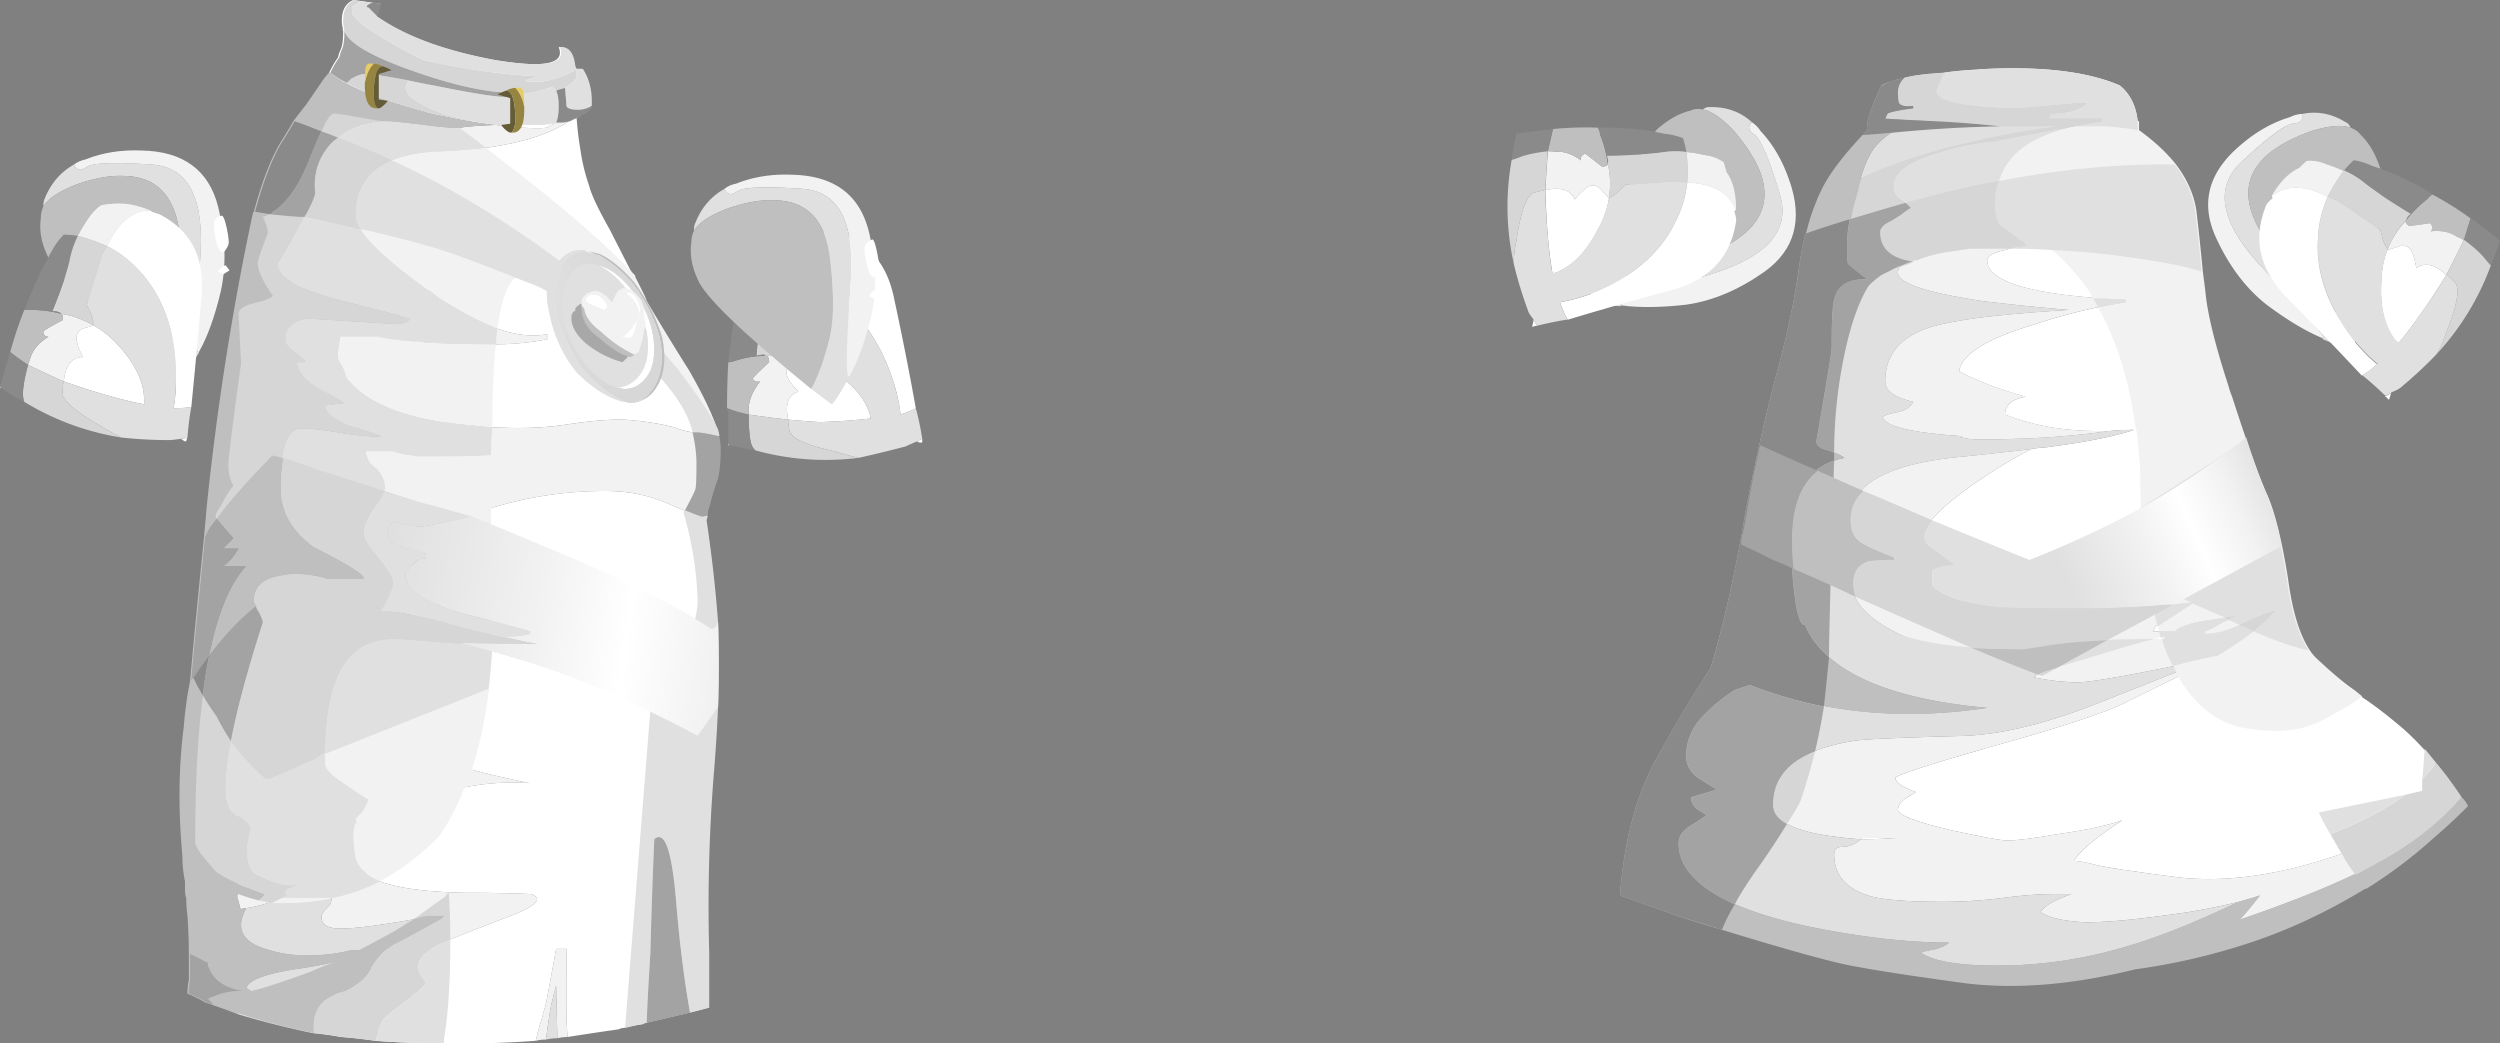 <svg xmlns="http://www.w3.org/2000/svg" viewBox="0 0 98.001 40.9"><rect x="0" y="0" width="98.001" height="40.9" fill="#808080" stroke="none"/><defs><linearGradient id="a" y2="-6.265" gradientUnits="userSpaceOnUse" x2="21.757" gradientTransform="matrix(.8 0 0 .8 14.08 16.36)" y1="-3.066" x1="-2.521"><stop offset="0" stop-color="#e0e0e0"/><stop offset=".251" stop-color="#f2f2f2"/><stop offset=".392" stop-color="#fff"/><stop offset=".533" stop-color="#f2f2f2"/><stop offset=".753" stop-color="#d6d6d6"/><stop offset="1" stop-color="#d6d6d6"/></linearGradient><linearGradient id="e" y2="-13351" gradientUnits="userSpaceOnUse" x2="-855.14" gradientTransform="matrix(.25 -.76 .823 .058 11222 149.05)" y1="-13351" x1="-857.22"><stop offset="0" stop-color="#e0e0e0"/><stop offset="1" stop-color="#f2f2f2"/></linearGradient><linearGradient id="f" y2="4.38" gradientUnits="userSpaceOnUse" x2="12.89" gradientTransform="matrix(.8 0 0 .8 64.08 16.2)" y1="-1.313" x1=".563"><stop offset="0" stop-color="#e0e0e0"/><stop offset=".251" stop-color="#f2f2f2"/><stop offset=".392" stop-color="#fff"/><stop offset=".533" stop-color="#f2f2f2"/><stop offset=".753" stop-color="#d6d6d6"/><stop offset="1" stop-color="#d6d6d6"/></linearGradient><linearGradient id="g" y2="-1.135" gradientUnits="userSpaceOnUse" x2="-34.417" gradientTransform="matrix(.8 0 0 .8 64.08 16.2)" y1="2.064" x1="-58.695"><stop offset="0" stop-color="#e0e0e0"/><stop offset=".251" stop-color="#f2f2f2"/><stop offset=".392" stop-color="#fff"/><stop offset=".533" stop-color="#f2f2f2"/><stop offset=".753" stop-color="#d6d6d6"/><stop offset="1" stop-color="#d6d6d6"/></linearGradient><radialGradient id="b" gradientUnits="userSpaceOnUse" cy="-1111.2" cx="2273.5" gradientTransform="matrix(.793 -.103 -.275 .88 -2091.5 1235.8)" r="4.865"><stop offset="0" stop-color="#bd2914"/><stop offset="1" stop-color="#631b05"/></radialGradient><radialGradient id="c" fx="8977.1" gradientUnits="userSpaceOnUse" cy="2961.4" cx="8973.7" gradientTransform="matrix(.399 .694 -.92 .801 -836.84 -8572.7)" r="3.36"><stop offset="0" stop-color="#fff"/><stop offset="1" stop-color="#e0e0e0"/></radialGradient><radialGradient id="d" gradientUnits="userSpaceOnUse" cy="-1111.1" cx="2273.4" gradientTransform="matrix(.793 -.103 -.275 .88 -2091.4 1235.7)" r="4.865"><stop offset="0" stop-color="#e0e0e0"/><stop offset="1" stop-color="#d6d6d6"/></radialGradient></defs><path d="M30.953 10.899c.166-.968.532-1.549 1.098-1.749l.152-.049.048.049a1.42 1.42 0 01.352-.049c1.332.264 2.148 1.133 2.446 2.598.337 1.567.62 3.003.85 4.302-.098.068-.299.146-.597.249a6.918 6.918 0 00-.253-1.201c-.533-1.699-1.396-2.881-2.598-3.55a4.282 4.282 0 00-1.498-.6zm-.054 5.551c-.133-.6 0-.966.4-1.099-.264-.269-.415-.482-.449-.649-.069-.17.019-.317.249-.455.102-.097.185-.165.253-.2.4.07.797.22 1.197.455.835.498 1.352 1.08 1.552 1.748 0 .069.015.117.049.151-.531.064-1.201.118-2.001.146a42.901 42.901 0 01-1.25-.097zm5.053.85c.063-.035.132-.064.2-.098v.147H36.1c-.064 0-.118-.015-.146-.049zm-7.402.151v-.054l.049.054h-.049z" fill-rule="evenodd" fill="#fff"/><path d="M30.953 10.899a14.71 14.71 0 00-1.202-.049c.034-.235.083-.469.151-.699.098-.269.215-.502.347-.702.137-.064.269-.118.401-.148.434-.2.951-.267 1.553-.2l-.152.049c-.566.2-.932.781-1.098 1.749zm.4 3.148a1.211 1.211 0 00-.254.2c-.23.138-.313.284-.249.455.034.167.185.38.449.65-.4.132-.533.498-.4 1.098a39.133 39.133 0 01-1.549-.2v-.298c.035-.337.186-.668.45-1-.133.028-.235 0-.297-.103 0-.03.213-.249.648-.65 0-.165-.048-.249-.151-.249a3.145 3.145 0 011.353.097z" fill-rule="evenodd" fill="#f2f2f2"/><path d="M30 13.95c.103 0 .151.084.151.249-.435.401-.648.62-.648.65.062.102.165.131.297.102-.269.333-.415.664-.45 1.001v.298a4.725 4.725 0 01-.849-.249c0-.635.014-1.236.049-1.802a.74.74 0 00.249-.049c.4-.131.801-.2 1.201-.2zm-.249-3.1c-.2.034-.386.068-.552.103.201-.67.552-1.168 1.05-1.504-.131.2-.249.433-.346.702-.07.23-.118.464-.152.699z" fill-rule="evenodd" fill="#bfbfbf"/><path d="M30.953 10.899c.532.102 1.03.302 1.498.6 1.202.668 2.065 1.851 2.598 3.55.136.468.22.868.253 1.201.298-.098.5-.181.597-.249.102.366.185.766.253 1.201a1.976 1.976 0 00-.2.098c-.235.102-.386.166-.45.2a46.35 46.35 0 01-1.85.449 10.13 10.13 0 01-.903-.249c-1.099-.234-1.699-.498-1.797-.8a1.77 1.77 0 01-.053-.45c.371.034.786.069 1.25.097.8-.028 1.47-.082 2.001-.146-.034-.034-.049-.082-.049-.151-.2-.669-.717-1.25-1.552-1.748a3.539 3.539 0 00-1.197-.455.39.39 0 01-.053-.146c-.029-.102-.18-.302-.449-.6V11.3c.034-.167.067-.298.102-.4z" fill-rule="evenodd" fill="#e0e0e0"/><path d="M31.352 14.047A3.145 3.145 0 0030 13.95l-.049-.049c-.068 0-.166.015-.302.049.102-.966.116-1.699.054-2.203a2.532 2.532 0 01.048-.897c.434 0 .835.019 1.202.049a3.298 3.298 0 00-.103.4V13.3c.269.298.42.498.449.6 0 .03.02.083.054.146zm2.3 3.902a10.319 10.319 0 01-4.052-.298.704.704 0 01-.151-.248c-.064-.235-.099-.62-.099-1.153.435.069.952.131 1.549.2 0 .166.018.318.053.45.098.302.698.566 1.797.8.302.098.601.181.903.249z" fill-rule="evenodd" fill="#d6d6d6"/><path d="M29.751 10.85a2.532 2.532 0 00-.049.898c.063.503.05 1.236-.053 2.202.136-.034.233-.049.302-.049l.049.049c-.4 0-.801.069-1.201.2a.74.74 0 01-.249.049c.102-1 .234-1.85.4-2.549.069-.234.151-.469.249-.697.166-.035.352-.07.552-.103zm-.401 5.4c0 .532.035.917.099 1.153.033.097.082.18.151.248a27.772 27.772 0 01-1.001-.2l-.049-.048v-1.25a.361.361 0 01-.049-.152c.234.098.518.18.849.249z" fill-rule="evenodd" fill="#8a8a8a"/><path d="M31.801 15.249c.23-.4.45-.982.65-1.748.234-.732.269-1.836.098-3.301-.167-1.533-.879-2.319-2.149-2.349-.566-.034-1.215.084-1.948.348-.668.267-1.083.551-1.25.848 0-.13.014-.228.05-.297.233-.6.614-1.05 1.147-1.348.102.23.268.264.502.098.235-.166 1.084-.2 2.549-.098 1.436.098 2.065 1.314 1.9 3.648-.166 2.334-.2 3.564-.098 3.701h.05c0 .034-.02.068-.05.098-.332.6-.552.932-.65 1.001-.268-.2-.537-.401-.8-.601z" fill-rule="evenodd" fill="#e0e0e0"/><path d="M33.301 14.751h-.049c-.102-.132-.068-1.367.098-3.701.165-2.334-.464-3.55-1.9-3.648-1.465-.102-2.314-.068-2.549.098-.234.166-.4.131-.502-.098a1.02 1.02 0 01.453-.2c.664-.268 1.397-.386 2.198-.352 1.635.035 2.631.767 3.002 2.197.298 1.202.333 2.32.098 3.355-.234.967-.518 1.748-.849 2.35z" fill-rule="evenodd" fill="#f2f2f2"/><path d="M27.203 9.047c.166-.297.58-.58 1.25-.848.732-.264 1.38-.382 1.947-.348 1.27.03 1.983.816 2.149 2.349.171 1.465.136 2.564-.098 3.301-.2.766-.42 1.348-.65 1.748-2.7-2.198-4.183-3.633-4.452-4.297-.23-.503-.318-.986-.249-1.45 0-.17.034-.317.103-.454z" fill-rule="evenodd" fill="#bfbfbf"/><path d="M34.395 9.956c.067.352.092.557.067.615-.028.088-.102.185-.21.298-.126-.034-.218-.224-.287-.576-.084-.322-.098-.542-.054-.654s.141-.2.298-.254c.053.029.117.224.186.571zM34.506 11.534l-.267.165-.166-.093c.043-.117.14-.2.297-.253l.136.18zM19.449 4.898c-.665-.064-1.432-.2-2.3-.395a3.727 3.727 0 01-.597-.153c-1.767-.469-2.983-.966-3.652-1.499.132-.268.25-.468.352-.6a1.28 1.28 0 01.098-.302c.067-.133.102-.381.102-.748-.035-.033-.035-.053 0-.053A1.033 1.033 0 0113.4.8c0-.401.151-.67.453-.801l1.05.151-.15.499c1.098.766 2.63 1.333 4.598 1.699 1.969.332 2.817.166 2.55-.499.331-.034.536.201.6.699 0 .034.02.082.049.151h.253c.23.366.348.781.348 1.25v.298a1.567 1.567 0 01-.25.2 1.95 1.95 0 00-.249.152h-.049c.03.469.083.884.147 1.25.068.498.186.981.351 1.45.069.298.332.869.801 1.699l1.299 2.549c.035.068.069.15.102.253.63 1.065 1.183 1.964 1.647 2.702.633 1.097 1.035 1.962 1.201 2.597-.43-.098-.733-.151-.899-.151-.2 0-.484-.064-.85-.202-.366-.097-.82-.18-1.352-.248h-.098c-.566-.098-1.499-.049-2.802.151-1.334.2-2.93.166-4.8-.103-1.9-.297-3.164-.878-3.799-1.747a1.982 1.982 0 00-.151-.4 2.299 2.299 0 01-.2-.401V13.9l.102-.702h1.45c.469.102 1.015.17 1.65.2.83.067 1.816.102 2.949.102.732 0 1.431-.069 2.1-.2V13.1c-1.201.235-2.783-.351-4.751-1.753l-.049-.048c-1.568-1.133-2.465-1.998-2.7-2.598a.832.832 0 01-.049-.254c0-.996.435-1.7 1.299-2.1.499-.228 1.119-.366 1.851-.4.698-.03 1.348-.078 1.948-.146 1.47-.201 2.568-.552 3.301-1.05a2.796 2.796 0 01-.553.049.566.566 0 01-.248.151L21.45 5c-.166.034-.518.034-1.05 0h-.049l.098-.049H20.4l-.4.098h-.098V4.95c-.137 0-.283-.02-.453-.054zM21 40.8c-.87.063-1.685.098-2.451.098h-1.201c-.899 0-1.783-.035-2.647-.098.063-.303.147-.567.25-.801.033-.069.332-.318.898-.752a.472.472 0 00.151-.098l.151-.151c.333-.269.498-.434.498-.498l-.151-.2a.679.679 0 01-.147-.401c0-.4.415-.751 1.25-1.05a99.907 99.907 0 012.3-.902c1.133-.43 1.43-.733.9-.9a53.16 53.16 0 00-2.5-.048c-1.97-.034-3.268-.269-3.902-.699-.201-.233-.299-.42-.299-.551 0-.932.768-1.714 2.3-2.349 1.431-.566 2.881-.801 4.351-.702-1.602-.333-2.686-.616-3.252-.85-1.001-.366-1.499-.83-1.499-1.401 0-.367.083-.615.249-.748.131-.131.449-.302.952-.502V27.1a9.197 9.197 0 00-.552-.401c-.098-.068-.151-.2-.151-.4 0-.366.42-.718 1.25-1.05l.45-.049c1.303.034 2.25.049 2.851.049-.333-.064-.733-.151-1.201-.249v-.049c.4 0 .702-.033.903-.102v-.098c-.17-.068-1.05-.302-2.652-.703-1.499-.43-2.25-.933-2.25-1.5 0-.097.082-.233.249-.4.171-.2.351-.283.551-.248v-.201c-.131-.068-.434-.151-.898-.249-.4-.131-.6-.317-.6-.551a.63.63 0 01.2-.45l1 .201c.23 0 .748-.099 1.548-.299.137-.053.279-.102.425-.151.259-.082.532-.166.825-.249a15.004 15.004 0 014.6-.703c.899 0 1.719.17 2.451.503.234.098.43.18.6.249.22.093.386.161.499.2l.151.049a.56.56 0 00.249-.049l-.049.2c.2 1.334.347 2.666.449 4a51.858 51.858 0 010 3.3 61.192 61.192 0 01-.151 2.451c-.2 2.364-.264 4.767-.2 7.198v2.154c-.229.062-.484.13-.746.195l-.304-1.397c-.068-.435-.132-.903-.2-1.401-.098-.635-.2-1.319-.298-2.051-.2-1.368-.386-2.051-.551-2.051-.132 0-.269.6-.401 1.802a94.036 94.036 0 00-.146 2.201v.348l.097 3.002c-.269.03-.517.083-.751.146a.467.467 0 00-.201.054c-.698.098-1.367.2-1.997.299a14.395 14.395 0 01-.048-1.25v-2.203H21.8c-.17.938-.302 1.65-.4 2.153-.068.235-.117.415-.151.547-.097.303-.181.6-.249.904z" fill-rule="evenodd" fill="#fff"/><path d="M12.251 40.497v-.248c0-.63.283-1.05.849-1.25 0-.034.015-.049.05-.049.103-.034.219-.069.351-.103.533-.263.864-.56 1.002-.898.228-.469.648-.83 1.25-1.099.732-.4 1.25-.683 1.547-.849 0-.035.019-.054.049-.054l.054-.048h-.704c-.2.033-.38.082-.546.151-1.334.234-2.272.351-2.803.351-.499 0-.747-.151-.747-.454 0-.063.015-.112.048-.146a.785.785 0 01.152-.201l.146-.151a.74.74 0 00.049-.249H11c-.435.2-.883.332-1.352.4a.434.434 0 00-.2.05l-.049-.099a1.56 1.56 0 00-.099-.351v-.103c.167-.966.333-1.845.499-2.646-.132-.235-.297-.386-.499-.449-.331-.137-.502-.483-.502-1.055 0-.498.069-1.113.2-1.846.235-1.235.65-2.802 1.25-4.701 0-.069-.049-.201-.146-.401-.07-.098-.103-.167-.103-.2a.503.503 0 01-.097-.249c0-.566.38-.899 1.147-1.001a2.1 2.1 0 01.503-.049c.43 0 .85.069 1.25.2h1.396v-.103c-.034 0-.049-.015-.049-.048-.269-.234-.897-.6-1.899-1.099-.507-.371-.865-.786-1.075-1.25a2.476 2.476 0 01-.223-1.05c0-1.568.282-2.349.848-2.349.367 0 .934.064 1.7.201.664.098 1.148.132 1.45.098-.132-.064-.551-.2-1.25-.401-.601-.234-.932-.498-1.001-.8l.801-.098c-.2-.132-.566-.332-1.098-.601-.47-.303-.738-.615-.802-.953l.049-.048h.299v-.049a5.498 5.498 0 00-.548-.449c-.166-.136-.248-.269-.248-.4 0-.401.263-.67.796-.801h.254l3.197.2c.401 0 .615-.069.65-.2-.366-.131-1.367-.4-2.999-.801a19.117 19.117 0 01-1.303-.449c-.595-.303-.898-.6-.898-.899.269-.434.518-.869.751-1.304.133-.263.249-.482.348-.648.267-.499.385-.802.351-.899a2.35 2.35 0 01.649-1.9 1.92 1.92 0 01.25-.2c.434-.366 1-.585 1.704-.649h.297c.103 0 .566.049 1.401.146.83.103 1.334.137 1.499.103.133-.034.581-.069 1.349-.103.17.034.316.054.453.054v.098H20l.4-.098h.049L20.35 5h.049c.532.034.884.034 1.05 0l.049-.049a.566.566 0 00.248-.151c.202 0 .387-.02.553-.049-.733.498-1.831.849-3.301 1.05-.6.063-1.25.116-1.948.146-.732.034-1.352.172-1.851.4-.869.4-1.299 1.104-1.299 2.1 0 .068.015.152.049.254.235.6 1.132 1.465 2.7 2.598l.049.048c1.968 1.402 3.55 1.988 4.751 1.753v.201c-.669.131-1.368.2-2.1.2-1.133 0-2.119-.035-2.949-.102a10.546 10.546 0 01-1.65-.2h-1.45l-.102.702V14c.033.102.102.235.2.401.067.131.116.267.151.4.635.869 1.899 1.45 3.799 1.747 1.87.27 3.466.303 4.8.103 1.303-.2 2.236-.249 2.802-.151h.098c.532.068.986.151 1.352.248.366.138.65.202.85.202.166 0 .469.053.899.151.034.2.049.366.049.497 0 .47-.03.85-.099 1.153-.131.366-.249.752-.351 1.147a.808.808 0 00-.049.303.56.56 0 01-.249.049L27.3 20.2a9.474 9.474 0 01-.499-.2c-.17-.069-.366-.151-.6-.249-.732-.332-1.552-.504-2.451-.504-1.601 0-3.135.235-4.6.704-.293.083-.566.166-.825.249a8.874 8.874 0 00-.425.151c-.8.2-1.318.299-1.548.299l-1-.201a.63.63 0 00-.2.45c0 .233.2.42.6.551.464.097.767.181.898.249v.201c-.2-.035-.38.049-.551.249-.167.166-.249.302-.249.4 0 .566.751 1.065 2.25 1.498 1.602.402 2.481.635 2.652.704v.098c-.2.068-.503.102-.903.102V25c.468.097.868.185 1.201.249-.601 0-1.548-.015-2.851-.049l-.45.049c-.83.332-1.25.683-1.25 1.05 0 .2.053.332.151.4.2.132.381.268.552.401v.097c-.503.2-.82.372-.952.503-.166.132-.249.381-.249.747 0 .572.498 1.035 1.499 1.402.566.233 1.65.517 3.252.85-1.47-.099-2.92.136-4.35.702-1.533.63-2.3 1.416-2.3 2.349 0 .131.097.317.298.551.634.43 1.932.665 3.901.699.966 0 1.801.015 2.5.049.531.166.234.468-.899.898a99.907 99.907 0 00-2.3.903c-.835.299-1.25.65-1.25 1.05 0 .132.05.269.147.401l.151.2c0 .064-.165.229-.498.498-.033.035-.083.083-.15.151a.575.575 0 01-.152.097c-.566.435-.865.684-.899.753a3.981 3.981 0 00-.249.801 19.98 19.98 0 00-1.352-.151 12.276 12.276 0 00-1.099-.153zm14.752-.8c-.568.137-1.134.27-1.7.4-.034 0-.068.02-.103.054l-.097-3.002V36.8c.028-.6.082-1.332.146-2.201.132-1.201.269-1.802.401-1.802.165 0 .351.683.551 2.05.098.733.2 1.417.298 2.052.069.498.132.966.2 1.401l.303 1.397zM21 40.801c.068-.304.151-.601.249-.904.034-.132.083-.312.151-.547.098-.503.23-1.215.4-2.153h.402V39.4c0 .434.013.849.048 1.25-.132 0-.269.019-.401.049l-.049-2.052c-.102.372-.151.567-.151.6-.034.035-.116.538-.249 1.505-.131 0-.269.014-.4.05z" fill-rule="evenodd" fill="#f2f2f2"/><path d="M12.9 2.851c.669.533 1.885 1.03 3.653 1.499.195.069.396.118.596.153.869.195 1.635.33 2.3.395-.768.033-1.216.068-1.349.102-.165.034-.669 0-1.499-.102-.835-.098-1.298-.147-1.401-.147h-.297c-.704.064-1.27.283-1.704.649a1.577 1.577 0 00-.25.2 2.35 2.35 0 00-.649 1.9c.034.098-.084.4-.351.899a10.97 10.97 0 00-.348.649c-.233.434-.482.87-.751 1.303 0 .299.303.596.898.899.337.131.772.284 1.303.449 1.632.401 2.633.67 2.999.801-.035.131-.249.2-.65.2l-3.197-.2h-.254c-.533.131-.796.4-.796.801 0 .131.082.264.248.4.264.2.449.346.548.449v.049h-.299l-.049.049c.064.337.333.65.802.952.532.269.898.469 1.098.601l-.801.098c.069.302.4.566 1.001.8.699.201 1.118.332 1.25.401-.302.034-.786 0-1.45-.098-.766-.137-1.333-.2-1.7-.2-.566 0-.848.78-.848 2.348 0 .371.072.722.223 1.05.21.464.568.879 1.075 1.25 1.002.499 1.63.865 1.899 1.099 0 .033.015.048.049.048v.103h-1.396c-.4-.131-.82-.2-1.25-.2a2.1 2.1 0 00-.503.049c-.766.102-1.147.435-1.147 1.001 0 .064.033.151.097.249 0 .033.034.102.103.2.097.2.146.332.146.401-.6 1.899-1.015 3.466-1.25 4.701-.131.733-.2 1.348-.2 1.846 0 .572.171.918.502 1.055.202.063.367.214.499.45-.166.8-.332 1.68-.499 2.645v.103c.03.069.064.181.099.351l.049.099a.434.434 0 01.2-.05c-.133.269-.2.484-.2.65 0 .435.316.752.951.948.499.17 1.05.253 1.651.253.634 0 1.202-.069 1.699-.2h.4c-.297.298-1.166.546-2.597.746-1.27.202-1.904.47-1.904.802.17.102.254.235.254.4 0 .068-.118.166-.352.303-.132.063-.22.147-.25.25a18.838 18.838 0 00-1.25-.45 5.938 5.938 0 00-.702-.352v-.049c0-.171.02-.336.054-.502v-1.002c0-.463-.02-.966-.054-1.498A5.407 5.407 0 017.3 35.2a.912.912 0 01-.049-.302v-.347a4.959 4.959 0 01-.102-1.001c-.166-1.831-.146-3.516.054-5.049.028-.401.082-.816.146-1.25.034-.2.069-.386.102-.552.132-1.499.318-3.384.547-5.649.025-.294.05-.576.078-.85.005-.102.015-.2.024-.302.401-3.897 1.001-7.73 1.803-11.5 0-.034.015-.063.048-.097.333-1.236.699-2.168 1.099-2.803.166-.264.318-.518.449-.747.2-.268.366-.483.504-.65.228-.336.448-.653.648-.951.069-.099.152-.201.249-.299z" fill-rule="evenodd" fill="#bfbfbf"/><path d="M9.649 35.6c.469-.068.917-.2 1.352-.4h1.996a.74.74 0 01-.048.249l-.147.151a.785.785 0 00-.15.201c-.035.034-.05.083-.05.146 0 .303.25.454.748.454.531 0 1.469-.117 2.803-.351.166-.069.346-.117.546-.151h.703l-.053.048c-.03 0-.049.02-.049.054-.297.167-.815.449-1.547.849-.602.269-1.022.63-1.25 1.099-.138.332-.47.635-1.002.899a5.293 5.293 0 00-.351.102c-.035 0-.05.015-.05.049-.566.2-.849.62-.849 1.25v.248c-.967-.2-1.949-.448-2.95-.746.03-.102.118-.186.25-.248.234-.138.351-.236.351-.304 0-.165-.083-.298-.253-.4 0-.333.635-.6 1.904-.802 1.43-.2 2.3-.448 2.597-.746h-.4c-.498.131-1.065.2-1.699.2a5.062 5.062 0 01-1.651-.254c-.635-.195-.951-.512-.951-.947 0-.166.067-.381.2-.65zM21.4 40.752c.133-.967.215-1.47.249-1.505 0-.028.049-.228.151-.6l.049 2.052c-.131 0-.283.018-.449.053z" fill-rule="evenodd" fill="#e0e0e0"/><path d="M11.05 35.2l.249-.103-.098-.048v-.151l.449-.2v-.05c-.297.132-.815.02-1.547-.347-.234-.102-.372-.351-.4-.751v-.45c.028-.102.048-.185.048-.249a4.11 4.11 0 01.098-.4c-.133-.235-.298-.386-.499-.448-.331-.138-.497-.484-.497-1.055 0-.5.063-1.114.2-1.847.23-1.235.65-2.802 1.25-4.701 0-.069-.054-.201-.152-.401-.068-.098-.102-.166-.102-.2a.503.503 0 01-.098-.249c0-.566.382-.899 1.148-1.001.136-.034.302-.049.502-.049.43 0 .85.069 1.25.2h1.397v-.102c-.03 0-.05-.015-.05-.05-.263-.233-.897-.6-1.898-1.098-.507-.371-.865-.786-1.075-1.25a2.476 2.476 0 01-.224-1.05c0-1.567.283-2.349.849-2.349.366 0 .934.064 1.7.202.669.097 1.153.13 1.45.097-.131-.064-.551-.2-1.25-.401-.6-.234-.932-.498-1.001-.8l.801-.098c-.2-.132-.566-.332-1.099-.601-.468-.302-.732-.615-.801-.952l.049-.05h.304v-.048a5.57 5.57 0 00-.553-.449c-.166-.136-.249-.268-.249-.4 0-.401.269-.67.802-.801h.248l3.198.2c.401 0 .62-.069.65-.2-.367-.131-1.368-.4-2.999-.801a18.849 18.849 0 01-1.299-.449c-.6-.302-.902-.6-.902-.899.268-.433.517-.868.751-1.303.132-.264.25-.483.352-.65.263-.498.38-.8.347-.898-.064-.732.151-1.367.648-1.9a1.76 1.76 0 01.255-.2c.434-.366.995-.585 1.7-.649h.297c.102 0 .566.049 1.401.147.699.102 1.167.136 1.401.102.03.069.084.118.148.151.233.167.517.382.853.65-.6.063-1.25.117-1.952.147-.732.033-1.348.17-1.851.4-.864.4-1.299 1.103-1.299 2.1 0 .067.02.15.049.253.235.6 1.132 1.465 2.7 2.598l.048.049h.054c.133.102.264.2.402.302.766.499 1.478.884 2.147 1.148.035.035.084.053.152.053-.034.2-.053.415-.053.65H19.3c-.966 0-1.835-.02-2.602-.053a.891.891 0 00-.249-.05 10.546 10.546 0 01-1.65-.2h-1.45l-.098.703V14c.03.102.098.235.2.401.063.131.117.268.147.4.532.698 1.47 1.215 2.802 1.548.298.068.63.136 1.001.2.664.068 1.3.137 1.9.2-.035.337-.055.703-.055 1.103-.595.03-1.263.049-1.996.049H16.3a.773.773 0 00-.249-.049 3.538 3.538 0 01-.65-.151h-1.05a.42.42 0 00.05.2c.034.166.151.318.351.45.234.234.351.498.351.8 0 .035-.02.064-.053.098-.029.137-.147.337-.347.6a2.518 2.518 0 00-.225.352c-.15.259-.23.489-.23.699 0 .2.202.532.602 1.001.371.469.551.781.551.951 0 .098-.068.299-.2.597-.131.268-.234.433-.298.502.264 0 .615.049 1.05.151.4.064.88.167 1.45.299l1.9.449a.62.62 0 000 .351h-1.05c-.435-.034-1.133-.082-2.1-.151-1.4.102-2.085.235-2.05.4a2.337 2.337 0 00-.752.85c-.366.669-.566 1.685-.601 3.051v.601c0 .167.22.4.65.699.433.298.786.531 1.05.698a2.808 2.808 0 01-.25.502c-.165.133-.249.235-.249.299l.049.049a.68.68 0 00-.098.2c-.069.268-.049.683.049 1.25.069.233.235.453.499.653.102.064.253.148.453.25a7.663 7.663 0 01-1.85.649H11.05z" fill-rule="evenodd" fill="#e0e0e0"/><path d="M14.951 4.751c-1.132-.2-1.752-.302-1.851-.302-.131 0-.297.233-.498.702-.136.264-.283.615-.453 1.05-.401 1.03-.879 1.734-1.45 2.1a1.185 1.185 0 01-.396.2c.132.264.194.483.194.649-.262.665-.394 1.05-.394 1.147 0 .303.2.733.596 1.304-.099.098-.366.2-.796.299-.372.103-.553.234-.553.4l.099 1.948c-.333 2.402-.499 3.736-.499 4.005 0 .262.069.53.2.795-.131.137-.283.37-.449.703-.136.215-.22.362-.249.449v.049l.05.102.648.748-.4.4h.6a1.97 1.97 0 01-.6.698h.899c-.63.67-1.114 1.837-1.45 3.502-.099.468-.181 1-.25 1.601-.2 1.567-.298 3.466-.298 5.697 0 .172.167.435.499.802l.049.048c.102.137.2.254.302.352.2.132.518.303.948.498.267.103.585.22.951.352-.034.068-.116.151-.249.248a6.346 6.346 0 01-.801-.248c-.697-.269-1.415-.684-2.147-1.25v-.249c-.172-1.831-.152-3.516.048-5.049.034-.401.083-.816.152-1.25.033-.2.063-.386.097-.552.131-1.499.318-3.384.551-5.649.025-.294.049-.576.074-.85.01-.103.015-.2.025-.302.4-3.897 1-7.73 1.801-11.5 0-.034.015-.063.049-.097.333-1.236.699-2.168 1.099-2.803.171-.264.317-.518.454-.747.195-.268.366-.483.498-.65.234-.336.449-.653.649-.951.069-.099.151-.201.249-.299.67.533 1.885 1.03 3.652 1.499.2.069.402.118.602.153.028 0 .082.013.146.048.171.098.351.214.551.347a.606.606 0 00.151.102c-.233.034-.702 0-1.401-.102-.835-.098-1.299-.147-1.401-.147h-.298z" fill-rule="evenodd" fill="#bfbfbf"/><path d="M17.349 4.551a.346.346 0 00-.147-.049 3.926 3.926 0 01-.6-.152c-1.768-.469-2.983-.966-3.653-1.499.767 0 1.636.23 2.602.699.665.331 1.265.669 1.798 1.001zM13.05 35.2c-.566.132-1.166.2-1.801.2h-.6l.2-.103.2-.097h2.001zm6.451-22.349c-.068 0-.117-.019-.152-.054-.669-.263-1.381-.648-2.148-1.147-.137-.103-.268-.2-.4-.303h-.055L16.7 11.3c-1.568-1.133-2.465-1.998-2.7-2.598a1.02 1.02 0 01-.049-.254c0-.996.435-1.7 1.299-2.1.503-.228 1.118-.366 1.851-.4.702-.03 1.352-.078 1.952-.146.43.331.948.733 1.548 1.201 1.866 1.464 3.301 2.73 4.302 3.8v.048l.347.697c.035.07.068.152.102.254a99.804 99.804 0 001.651 2.701c.63 1.098 1.03 1.963 1.197 2.598-.264-.635-.85-1.431-1.749-2.403l-.2-.195c-.4-.4-1.181-1.055-2.349-1.953a13.486 13.486 0 00-3.251-1.797c-.568-.068-.948.63-1.147 2.1zm-4.6 21.7a6.671 6.671 0 01-.453-.25c-.264-.2-.43-.42-.499-.654-.098-.566-.118-.98-.049-1.25a.68.68 0 01.098-.2l-.049-.048c0-.064.084-.167.249-.299.102-.165.186-.331.25-.503-.264-.166-.617-.4-1.05-.697-.43-.299-.65-.533-.65-.699v-.601c.035-1.366.235-2.383.601-3.051.2-.367.449-.649.751-.85-.034-.165.65-.298 2.051-.4.967.068 1.665.117 2.1.151h1.05c-.068 1.865-.332 3.516-.8 4.951-.103.23-.2.484-.303.748a8.362 8.362 0 01-.997 1.898 10.172 10.172 0 01-2.3 1.754zm4.345-16.7V20.2c.005 1.167.02 2.451.054 3.847v.802l-1.899-.449a21.456 21.456 0 00-1.45-.299c-.435-.102-.786-.151-1.05-.151.064-.069.167-.234.298-.503.132-.297.2-.498.2-.596 0-.17-.18-.482-.551-.951-.4-.469-.602-.801-.602-1.001 0-.21.08-.44.23-.699.06-.113.133-.229.225-.351.2-.264.313-.464.347-.602.033-.028.053-.062.053-.097 0-.303-.117-.566-.35-.8-.2-.133-.318-.284-.352-.45a.42.42 0 01-.05-.2h1.05c.2.069.415.117.65.151.069 0 .151.015.249.049h.952c.733 0 1.401-.019 1.996-.049zm.202-4.35c-.03.131-.049.283-.049.449-.069.766-.099 1.7-.099 2.797-.6-.062-1.235-.13-1.898-.2a17.914 17.914 0 01-1.002-.2c-1.332-.332-2.27-.85-2.802-1.547a1.959 1.959 0 00-.146-.4 1.75 1.75 0 01-.2-.401V13.9l.097-.702h1.45c.469.102 1.015.17 1.65.2.069 0 .151.019.249.049.767.033 1.636.053 2.602.053h.148z" fill-rule="evenodd" fill="#f2f2f2"/><path d="M14.951 4.751c-.704.064-1.27.283-1.699.649a1.472 1.472 0 00-.255.2c-.497.532-.712 1.167-.648 1.9.033.097-.084.4-.347.899-.102.166-.22.385-.352.648-.234.435-.483.87-.751 1.304 0 .299.302.596.902.899.333.131.768.284 1.299.449 1.631.401 2.632.67 2.999.801-.03.131-.249.2-.65.2l-3.198-.2h-.249c-.532.131-.8.4-.8.801 0 .131.082.264.248.4.269.2.45.346.552.449v.049H11.7l-.049.048c.069.338.333.65.801.953.533.269.899.469 1.099.601l-.801.098c.069.302.401.566 1.001.8.699.201 1.119.332 1.25.401-.297.034-.781 0-1.45-.098-.766-.137-1.334-.2-1.7-.2-.566 0-.849.78-.849 2.348 0 .371.073.722.224 1.05.21.464.568.879 1.075 1.25 1.001.499 1.635.865 1.899 1.099 0 .033.02.048.049.048v.103H12.85c-.4-.131-.82-.2-1.25-.2-.2 0-.366.015-.502.049-.766.102-1.148.435-1.148 1.001 0 .064.034.151.098.249 0 .033.034.102.102.2.098.2.152.332.152.401-.6 1.899-1.02 3.466-1.25 4.701-.137.733-.2 1.348-.2 1.846 0 .572.166.918.497 1.055.201.063.366.214.499.45a4.11 4.11 0 00-.098.4c0 .063-.02.145-.048.248v.45c.028.4.166.649.4.751.732.366 1.25.479 1.547.348v.048l-.449.2v.152l.098.048-.249.103-.2.097c-.069.035-.132.07-.2.103l-.499-.103c.133-.097.215-.18.249-.248a47.096 47.096 0 01-.951-.352A7.188 7.188 0 018.5 34.2a2.831 2.831 0 01-.302-.352L8.15 33.8c-.332-.367-.499-.63-.499-.802 0-2.23.098-4.13.298-5.697.069-.601.151-1.133.25-1.601.336-1.665.82-2.833 1.45-3.502H8.75c.235-.166.435-.396.6-.698h-.6l.4-.4-.649-.748-.048-.102V20.2c.028-.088.112-.234.248-.449.167-.332.318-.566.449-.704a1.786 1.786 0 01-.2-.795c0-.268.166-1.602.499-4.005L9.35 12.3c0-.166.181-.298.553-.4.43-.099.697-.201.796-.299-.396-.566-.596-1.001-.596-1.304 0-.097.132-.482.395-1.147 0-.166-.063-.385-.195-.649.132-.035.263-.102.396-.2.566-.366 1.049-1.07 1.45-2.1.17-.435.317-.786.454-1.05.2-.469.366-.702.497-.702.099 0 .719.102 1.851.302z" fill-rule="evenodd" fill="#d6d6d6"/><path d="M14.6.097c-.235.103-.284.172-.151.2L14.8.65c1.099.766 2.631 1.332 4.6 1.699 1.968.332 2.816.166 2.549-.499.336-.034.536.201.6.699 0 .033.02.082.054.151a2.246 2.246 0 01-.254.151c-.2.133-.566.249-1.099.348h-.65V3.15c.269-.099.469-.153.601-.153a25.974 25.974 0 01-4.4-.6c-.233-.033-.766-.297-1.601-.796-.932-.536-1.401-.917-1.401-1.152v-.2a.77.77 0 00.302-.2l.499.048zM21.949 4.8a.477.477 0 00-.202.049c-.13 0-.262.02-.395.048H19.45c-.23-.033-.464-.063-.699-.097l-1.25-.298c-1.065-.37-1.601-.737-1.601-1.103L16 3.15c.298.067.63.131 1.001.2 1.464.297 2.398.449 2.798.449l.302-.049-.053.049c.033 0 .068-.015.102-.049s.069-.049.098-.049A4.772 4.772 0 0021.65 3.4c.035.033.084.082.151.151.064.131.099.331.099.6 0 .299-.035.517-.099.65h.148zm1.25-.65a1.064 1.064 0 01-.548.151c-.269 0-.42-.054-.449-.151 0-.103-.02-.331-.053-.703.2-.132.351-.263.453-.396V2.7h.25c.23.366.347.781.347 1.25v.2zm5 12.95c-.43-.098-.733-.151-.899-.151h-.151c-.167-.768-.733-1.632-1.7-2.599-1.43-1.299-2.7-2.231-3.799-2.803a3.86 3.86 0 00-.897-.448c-.172-.064-.338-.133-.504-.2C18.916 10.366 17.935 10 17.3 9.8c-.733-.235-1.749-.499-3.053-.801h-.097a1.286 1.286 0 01-.151-.298 1.02 1.02 0 01-.049-.254c0-.996.435-1.7 1.299-2.1A.23.23 0 0115.4 6.3c2.1.966 4.2 2.216 6.299 3.75 2.1 1.533 3.716 3.002 4.853 4.4.767 1 1.265 1.732 1.5 2.201a.904.904 0 01.147.45zM27.05 39.697a47.892 47.892 0 01-.552-4.448c-.167-1.934-.449-2.715-.849-2.349a235.415 235.415 0 00-.152 4.449 107.905 107.905 0 00-.147 2.748 58.77 58.77 0 00-.848.2l.995-12.5c1.236-1.928 1.85-3.348 1.85-4.247a13.752 13.752 0 00-.522-3.35c-.01-.034-.015-.069-.025-.103 0-.028.015-.063.049-.097.22.092.386.161.499.2l.151.049a.531.531 0 00.249-.049l-.049.2c.2 1.334.351 2.666.45 4a53.777 53.777 0 010 3.3 63.647 63.647 0 01-.152 2.451c-.195 2.364-.263 4.766-.195 7.198v2.153c-.234.063-.484.132-.752.195zM12.75 29.502v-.152c.035-1.366.235-2.383.601-3.051.434-.83 1.152-1.25 2.147-1.25l2.452.2.703-.049c.23 0 .45.015.65.049a27.584 27.584 0 01-.152 1.753l-6.401 2.55v-.05zm5.503-9.253c.367.102.698.2.995.302 0 1.065.02 2.233.054 3.496v.303c-.331-.103-.717-.2-1.151-.303-1.031-.297-1.7-.615-1.998-.947l-.102-.103c-.098-.165-.151-.316-.151-.448 0-.098.067-.215.2-.352l.053-.048h.05c.13-.2.297-.284.497-.249v-.201a9.567 9.567 0 00-.547-.152c-.102-.028-.22-.063-.35-.097-.402-.131-.602-.318-.602-.551a.63.63 0 01.2-.45l1.001.201c.23 0 .748-.099 1.548-.299l.303-.102z" fill-rule="evenodd" fill="#e0e0e0"/><path d="M20.151 3.75a.145.145 0 01-.102.049l.053-.049h.05v-.103h-.103v.054c-.034 0-.064.015-.098.049l-.2-.103a.945.945 0 00-.302-.048c-.934-.098-2.047-.382-3.35-.85-1.597-.567-2.467-1.084-2.598-1.548-.035-.034-.035-.054 0-.054a1.039 1.039 0 01-.049-.346c0-.401.147-.67.45-.801l.2.049a.77.77 0 01-.303.2v.2c0 .235.468.616 1.401 1.152.835.499 1.368.768 1.601.797 1.534.336 2.999.537 4.4.6-.132 0-.332.053-.601.152v.049h.65c.532-.099.899-.215 1.099-.348.068-.034.151-.082.253-.151v.351a1.883 1.883 0 01-.453.396 4.055 4.055 0 00-.348.103l-.151-.151a4.772 4.772 0 01-1.401.302c-.029 0-.064.015-.098.049zM18.75 4.8a19.222 19.222 0 01-1.548-.297 3.926 3.926 0 01-.6-.153c-1.3-.331-2.3-.703-3.003-1.097l.151-.153c.235-.131.415-.2.551-.2.264 0 .83.084 1.7.25l-.102.249c0 .366.536.732 1.601 1.103l1.25.298zm-4.6 4.199a64.325 64.325 0 00-2.201-.498c0-.035.018-.068.053-.102.263-.499.38-.801.347-.899-.064-.732.151-1.367.648-1.9a1.76 1.76 0 01.255-.2c.733.269 1.45.566 2.148.899a.23.23 0 00-.151.049c-.864.4-1.299 1.103-1.299 2.1 0 .067.02.15.049.253.035.098.083.2.151.298zm.899 10.248c-.029.138-.147.338-.347.602a2.518 2.518 0 00-.225.351c-.15.259-.23.489-.23.699 0 .2.202.532.602 1.001.371.469.551.781.551.951 0 .098-.068.299-.2.597-.131.268-.234.433-.298.502.264 0 .615.049 1.05.151h.147c.371.064.801.167 1.303.299l1.9.449a.62.62 0 000 .351v.049c-.2-.034-.42-.049-.65-.049l-.703.049-2.452-.2c-.995 0-1.713.42-2.147 1.25-.366.669-.566 1.685-.601 3.051v.153a2.363 2.363 0 00-.4.248c-.533.229-1.099.483-1.699.747a.467.467 0 00-.201.053 2.245 2.245 0 01-.249-.2 8.92 8.92 0 01-1.148-1.303c.23-1.23.65-2.783 1.25-4.648 0-.069-.053-.201-.15-.401-.07-.098-.103-.166-.103-.2a.503.503 0 01-.098-.249c0-.566.381-.899 1.148-1.001.136-.034.302-.049.502-.049.43 0 .85.069 1.25.2h1.396v-.102c-.028 0-.048-.015-.048-.05-.264-.233-.898-.6-1.899-1.098-.508-.371-.865-.786-1.075-1.25a2.476 2.476 0 01-.224-1.05c0-.434.034-.8.098-1.099.033 0 .082.015.151.049h.049c.136.035.268.069.4.099 1.201.366 2.32.717 3.35 1.049z" fill-rule="evenodd" fill="#d6d6d6"/><path d="M13.599 3.252a4.121 4.121 0 01-.65-.4c.132-.27.25-.47.352-.6.034-.133.063-.236.098-.303.067-.133.102-.382.102-.748.131.464 1.001.981 2.598 1.548 1.303.468 2.416.752 3.35.85.102 0 .2.02.302.048l.2.103c.034-.034.064-.049.098-.049v-.054h.102v.103h-.049l-.302.049c-.4 0-1.334-.152-2.798-.449a19.124 19.124 0 01-1-.2c-.87-.166-1.437-.25-1.7-.25-.137 0-.317.064-.552.2l-.151.152zm4.653 16.997l-.303.102c-.8.2-1.318.299-1.548.299l-1.001-.201a.63.63 0 00-.2.45c0 .233.2.42.601.551.131.034.249.069.351.097.264.07.45.118.547.152v.201c-.2-.035-.367.049-.498.249h-.049l-.053.048c-.133.137-.2.254-.2.352 0 .132.054.283.151.448l.103.103c.297.332.966.65 1.997.947.434.103.82.2 1.151.303v.499l-1.898-.449a15.724 15.724 0 00-1.304-.299h-.147c-.435-.102-.786-.151-1.05-.151.064-.069.167-.234.298-.503.132-.297.2-.498.2-.596 0-.17-.18-.482-.551-.951-.4-.469-.602-.801-.602-1.001 0-.21.08-.44.23-.699.06-.113.133-.229.225-.351.2-.264.313-.464.347-.602.4.138.801.27 1.201.402.664.21 1.27.395 1.826.551.059.015.118.034.176.049zM28.2 17.1c.033.2.053.366.053.497 0 .47-.035.85-.102 1.153-.133.366-.25.752-.348 1.147a.708.708 0 00-.053.303.531.531 0 01-.249.049l-.151-.049a9.474 9.474 0 01-.499-.2c.235-.435.366-.699.401-.801.034-.068.049-.415.049-1.049 0-.333-.049-.732-.151-1.201h.151c.166 0 .469.053.899.151zM25.35 40.097c.03-.83.084-1.747.146-2.748.035-1.402.084-2.882.153-4.449.4-.366.682.415.849 2.349.132 1.636.317 3.12.552 4.448-.566.137-1.134.27-1.7.4zM7.95 27.251c.068-.566.151-1.084.25-1.552.336-1.665.82-2.833 1.45-3.502H8.75c.235-.166.435-.396.6-.698h-.6l.4-.4-.649-.748c.034-.048.078-.102.121-.151.46-.61 1.134-1.376 2.028-2.3.131.035.282.084.449.151A5.35 5.35 0 0011 19.15c0 .371.073.723.224 1.05.21.464.567.879 1.075 1.25 1.001.499 1.635.865 1.899 1.099 0 .034.02.049.048.049v.102h-1.396c-.4-.131-.82-.2-1.25-.2-.2 0-.366.015-.502.049-.767.102-1.148.435-1.148 1.001 0 .064.034.151.098.249 0 .033.033.102.102.2.098.2.151.332.151.401-.6 1.865-1.02 3.417-1.25 4.647a8.572 8.572 0 01-.55-.947c-.236-.331-.42-.62-.553-.849zM10.6 8.4c.035-.035.069-.064.099-.098.566-.366 1.048-1.07 1.45-2.1.17-.435.317-.786.453-1.05.2.064.415.147.65.249a1.472 1.472 0 00-.255.2c-.497.533-.712 1.168-.648 1.9.033.098-.084.4-.347.899-.035.034-.053.067-.053.102h-.099c-.2 0-.615-.035-1.25-.102z" fill-rule="evenodd" fill="#a3a3a3"/><path d="M14.8.65l-.351-.353c-.133-.028-.084-.097.151-.2l.351.054L14.8.65zm7.349 2.797c.033.372.053.6.053.703.03.097.18.151.45.151.2 0 .38-.054.547-.151v.097a1.218 1.218 0 01-.25.202c-.068.033-.132.067-.2.102L22.7 4.6h-.049c-.033 0-.048.019-.048.049h-.054l-.2.102-.249.049h-.299c.064-.133.099-.351.099-.65 0-.269-.035-.469-.099-.6.099-.035.215-.069.348-.103zM8.5 20.351l.649.748-.4.4h.6a1.97 1.97 0 01-.6.698h.899c-.63.67-1.114 1.837-1.45 3.502-.099.468-.181.986-.25 1.552a6.187 6.187 0 01-.4-.752v-.152c.033-.463.082-1.015.151-1.65l.351-3.647c.099-.235.25-.469.45-.699zm4.102-15.2c-.137.264-.284.615-.454 1.05-.401 1.03-.879 1.734-1.45 2.1-.03.034-.064.063-.099.098-.2-.035-.4-.064-.6-.098.333-1.236.699-2.169 1.099-2.804.171-.263.317-.517.454-.746.366.131.712.264 1.05.4z" fill-rule="evenodd" fill="#8a8a8a"/><path d="M14.441 12.56c1.094-.027 1.907-.039 2.438-.039-.266.054-.586.121-.957.199v.039c.32 0 .558.027.719.082v.078c-.133.055-.84.242-2.121.563-1.2.343-1.801.746-1.801 1.199 0 .078.066.187.203.32.133.16.277.227.437.199v.161c-.105.054-.343.121-.718.199-.321.105-.481.254-.481.441 0 .133.055.254.16.36l.801-.161c.184 0 .746.106 1.68.321 1.199-.481 2.48-1.016 3.84-1.602 1.359-.586 2.558-1.211 3.601-1.879.106-.078.199-.027.278.16.027-.851.027-1.734 0-2.64-.239-.348-.454-.652-.641-.918-.531.293-1.305.68-2.32 1.16a25.756 25.756 0 01-3.278 1.238c-1.176.348-1.789.52-1.84.52z" fill-rule="evenodd" fill="url(#a)" transform="matrix(1.25 0 0 -1.25 0 40.9)"/><path d="M10.049 23.75c-.064-.069-.098-.131-.098-.2 0-.566.381-.899 1.148-1.001.136-.034.302-.049.502-.049.43 0 .85.069 1.25.2h1.396v-.103c-.028 0-.048-.015-.048-.048-.264-.234-.898-.6-1.899-1.099-.508-.371-.865-.786-1.075-1.25a2.476 2.476 0 01-.224-1.05c0-.469.034-.869.098-1.201.435.132.868.284 1.303.45.864.269 1.748.551 2.647.849-.029.137-.146.337-.346.6a2.518 2.518 0 00-.225.352c-.152.259-.23.489-.23.699 0 .2.2.532.6 1.001.372.469.552.781.552.951 0 .098-.068.299-.2.597-.131.268-.234.433-.297.502.497 0 1.332.151 2.5.45a42.6 42.6 0 002.5.6c.463.098.863.185 1.196.249-.664 0-1.68-.015-3.048-.049-.302-.102-.585-.2-.848-.302l-.85-.25a12.384 12.384 0 00-1.002-.347c-1.103-.336-1.982-.6-2.651-.8-.932-.302-1.45-.45-1.547-.45h-.054c-.366.202-.718.43-1.05.699zm4.702 17.051a19.98 19.98 0 00-1.352-.151 12.276 12.276 0 00-1.099-.152v-.25c0-.63.283-1.05.85-1.25 0-.033.019-.048.049-.048.102-.034.219-.069.351-.103.532-.263.869-.56 1.001-.898a2.98 2.98 0 01.498-.649c.171-.133.386-.269.65-.4.034-.035.067-.05.102-.05.733-.4 1.25-.683 1.548-.849 0-.035.02-.053.054-.053l.048-.05h-.703c-.195.034-.38.083-.547.152.4-.297.815-.601 1.25-.899a.317.317 0 01.152-.151v.098c.028.57.048 1.103.048 1.6v.152c-.332.099-.6.235-.801.401-.297.2-.449.415-.449.649 0 .132.049.269.152.401l.146.2c0 .064-.117.2-.347.4a.674.674 0 01-.15.098 8.386 8.386 0 01-.152.151.575.575 0 01-.151.097c-.567.435-.865.684-.899.753a1.697 1.697 0 00-.2.65c-.035.034-.049.082-.049.151z" fill-rule="evenodd" fill="#d6d6d6"/><path d="M19.902 25a38.905 38.905 0 01-2.5-.6c-1.167-.299-2.002-.45-2.5-.45.064-.069.167-.234.298-.503.133-.297.2-.498.2-.596 0-.17-.18-.482-.551-.951-.4-.469-.602-.801-.602-1.001 0-.21.08-.44.23-.699.06-.113.133-.229.225-.351.2-.264.313-.464.347-.602.435.138.917.29 1.45.45.498.127 1.103.293 1.826.503.059.015.117.034.176.049-1.167.268-1.87.401-2.1.401l-1.001-.201a.63.63 0 00-.2.45c0 .233.2.42.601.551.464.097.766.181.898.249v.201c-.2-.035-.38.049-.547.249-.17.166-.253.302-.253.4 0 .566.751 1.065 2.251 1.498 1.601.402 2.485.635 2.651.704v.098c-.201.068-.499.102-.899.102V25zm-5.15 15.801c0-.069.013-.117.048-.151.034-.269.102-.484.2-.65.034-.069.332-.318.899-.752a.472.472 0 00.151-.098c.069-.067.117-.116.151-.151a.66.66 0 00.151-.098c.23-.2.347-.336.347-.4l-.147-.2a.655.655 0 01-.15-.401c0-.234.15-.449.448-.649.201-.166.469-.302.801-.401v.348c0 .57-.02 1.103-.048 1.6a17.399 17.399 0 01-.2 1.955v.146c-.904 0-1.788-.03-2.652-.098z" fill-rule="evenodd" fill="#e0e0e0"/><path d="M8.199 25.699c.336-1.665.82-2.833 1.45-3.502H8.75c.235-.166.435-.396.6-.698h-.6l.4-.4-.649-.748c.034-.048.068-.102.098-.151.474-.64 1.176-1.425 2.1-2.349.067.03.136.049.2.049a.432.432 0 00.2.049A6.465 6.465 0 0011 19.15c0 .371.073.722.224 1.05.21.464.568.879 1.075 1.25 1.001.499 1.635.865 1.899 1.099 0 .033.02.048.048.048v.103h-1.396c-.4-.131-.82-.2-1.25-.2-.2 0-.366.015-.502.049-.767.102-1.148.435-1.148 1.001 0 .064.034.131.098.2-.63.497-1.25 1.147-1.85 1.949zM8.35 39.4a.833.833 0 00-.098-.152l-.102-.098c.503-.234.951-.331 1.353-.302-.704-.132-1.134-.43-1.304-.9-.03-.033-.049-.067-.049-.097v-.102l.049.048h.054c.097.07.18.118.248.152.4.235.849.532 1.348.898.136-.028.317-.082.551-.146a39.209 39.209 0 001.749-.601c.302-.131.635-.268 1.001-.4.103-.069.219-.131.351-.2l.298-.103c.235-.132.449-.248.65-.346l1.102-.601c.201-.131.415-.269.65-.4.166-.069.351-.117.546-.151h.704l-.049.048c-.033 0-.053.02-.053.054-.298.167-.815.449-1.548.849-.035 0-.069.015-.102.05a3.905 3.905 0 00-.65.4c-.2.2-.366.415-.498.649-.132.332-.469.635-1.001.898a5.293 5.293 0 00-.351.103c-.03 0-.049.015-.049.049-.568.2-.85.62-.85 1.25v.248A27.968 27.968 0 018.399 39.4H8.35z" fill-rule="evenodd" fill="#bfbfbf"/><path d="M8.501 20.351l.649.748-.4.4h.6a1.97 1.97 0 01-.6.698h.899c-.63.67-1.114 1.837-1.45 3.502a19.63 19.63 0 00-.596.848l-.103.103c.131-1.499.318-3.369.551-5.6.099-.235.25-.469.45-.699zM8.15 37.75v.102c0 .03.019.064.049.098.17.468.6.767 1.304.898-.402-.028-.85.07-1.353.303.034.035.068.064.103.098a.833.833 0 01.097.152 4.05 4.05 0 01-.25-.099 6.285 6.285 0 00-.697-.351v-.049a2.5 2.5 0 01.048-.502v-1.002c.167.07.367.172.6.303.03 0 .064.015.099.049z" fill-rule="evenodd" fill="#a3a3a3"/><path d="M19.849 3.55c.233.034.351.415.351 1.147 0 .234-.049.4-.151.503-.064 0-.118-.019-.147-.049a.892.892 0 01-.253-.254L20 4.85V3.847l-.498-.146c.132-.069.25-.117.347-.151z" fill-rule="evenodd" fill="#645b37"/><path d="M20.551 4.199c-.067-.332-.185-.58-.351-.752.166-.03.269 0 .297.103.035.069.054.282.054.649z" fill-rule="evenodd" fill="#e8cd66"/><path d="M20.2 3.447c.166.172.284.42.351.752V4.3c0 .596-.151.899-.448.899h-.054c.102-.103.151-.269.151-.503 0-.732-.117-1.113-.351-1.147a.81.81 0 01.351-.103zM14.301 3.252c.064-.337.182-.586.348-.752.102 0 .22.034.351.097-.235.034-.351.42-.351 1.153 0 .234.054.4.151.497h-.049c-.302 0-.45-.297-.45-.897v-.098z" fill-rule="evenodd" fill="#968441"/><path d="M14.649 2.5c-.166.166-.284.415-.348.752 0-.37.015-.586.049-.654.035-.098.133-.132.299-.098z" fill-rule="evenodd" fill="#e8cd66"/><path d="M14.8 4.248c-.098-.098-.151-.264-.151-.498 0-.732.116-1.119.351-1.152.103.033.22.083.351.15l-.502.152v1.001l.351.049a1 1 0 01-.249.249c-.033.035-.082.049-.151.049z" fill-rule="evenodd" fill="#645b37"/><path d="M24.449 15.249a.786.786 0 00-.25-.049c.401-.034.718-.234.952-.6.235-.366.298-.899.2-1.603a5.09 5.09 0 00-.902-1.796c-.299-.366-.63-.635-.997-.801.43.097.864.415 1.3.947a3.77 3.77 0 01.848 1.803c.099.669.035 1.181-.2 1.547-.234.372-.551.552-.951.552z" fill-rule="evenodd" fill="#fff"/><path d="M18.762 24.72h-.043l.043.039v-.039z" fill-rule="evenodd" fill="url(#b)" transform="matrix(1.25 0 0 -1.25 0 40.9)"/><path d="M24.703 15.801c.13-.035.263-.069.4-.102.23-.133.414-.318.547-.548.302-.502.365-1.152.2-1.952a6.332 6.332 0 00-1.099-2.149c-.469-.499-.899-.85-1.299-1.05v-.049L23.4 10a1.223 1.223 0 01-.299-.151c.099.033.235.068.401.102.434.2.884.566 1.348 1.099a6.924 6.924 0 011.104 2.149c.166.835.097 1.483-.2 1.952a1.26 1.26 0 01-1.05.65z" fill-rule="evenodd" fill="#bfbfbf"/><path d="M19.559 20.521c.32 0 .574.148.761.441.188.289.239.703.16 1.238a3.015 3.015 0 01-.679 1.442c-.348.426-.696.68-1.039.758.293-.133.558-.348.797-.641.347-.453.589-.934.722-1.437.078-.563.024-.989-.16-1.282-.187-.293-.441-.453-.762-.48a.629.629 0 00.2-.039zm-.797 4.199c.32-.16.664-.441 1.039-.84a5.066 5.066 0 00.879-1.719c.132-.64.082-1.16-.16-1.562a1.18 1.18 0 00-.438-.438 18.542 18.542 0 01-.32-.082l-.16.039a3.244 3.244 0 00-1.321 1.082 4.395 4.395 0 00-.48.762c-.403.746-.496 1.399-.281 1.957l.121.481c.16.293.398.441.718.441.133-.055.254-.094.36-.121h.043z" fill-rule="evenodd" fill="url(#c)" transform="matrix(1.25 0 0 -1.25 0 40.9)"/><path d="M24.503 15.753H24.4c-.601-.172-1.201-.553-1.797-1.153a5.198 5.198 0 01-1.055-2.251c-.132-.533-.147-1.016-.05-1.45a.808.808 0 01.2-.401h.05c.268-.498.635-.733 1.103-.698.064 0 .098.015.098.049-.4 0-.698.185-.898.551l-.151.601c-.269.698-.152 1.514.351 2.447.167.336.367.653.6.952.43.6.982 1.049 1.652 1.353z" fill-rule="evenodd" fill="#e0e0e0"/><path d="M20.18 23.099l-.059.18a1.42 1.42 0 01-.262.3c-.019.02-.039.039-.058.063-.348.426-.696.68-1.039.758a.352.352 0 00-.121.039h-.282a.735.735 0 01-.48-.36c-.238-.343-.305-.8-.199-1.359.105-.508.336-.984.679-1.441.243-.266.496-.477.762-.637.055 0 .094-.016.121-.043.024 0 .051-.012.078-.039h.039a.629.629 0 00.2-.039c.32 0 .574.144.761.441.188.293.239.703.16 1.238-.062.325-.16.625-.3.899zm-.578-2.981c-.801.375-1.403.989-1.801 1.844-.403.746-.496 1.399-.281 1.957l.121.481c.16.293.398.441.718.441.133-.055.254-.094.36-.121l.043.039v-.039c.32-.16.664-.441 1.039-.84a5.066 5.066 0 00.879-1.719c.132-.64.082-1.16-.16-1.562a1.18 1.18 0 00-.438-.438 18.542 18.542 0 01-.32-.082l-.16.039z" fill-rule="evenodd" fill="url(#d)" transform="matrix(1.25 0 0 -1.25 0 40.9)"/><path d="M20.121 23.279a.81.81 0 01.02-.098c.039-.309.058-.578.058-.82a3.284 3.284 0 00-.16-.641v-.039l-.078-.039-.039-.043h-.043c-.027.016-.055.027-.078.043a3.98 3.98 0 00-.961.68c-.32.238-.492.48-.52.718-.054.055-.078.094-.078.121v.039c-.027.028-.027.04 0 .04v.082c.078.16.223.25.438.277.16-.024.336-.145.519-.359.055.132.106.242.16.32.082.082.149.121.2.121l.203-.039c.031-.02.062-.039.097-.063a1.42 1.42 0 00.262-.3zm-.082-.118c-.078.239-.199.372-.359.399l-.039-.039c.371-.266.48-.559.32-.879-.215-.32-.375-.481-.481-.481.106-.027.188-.043.239-.043.109 0 .187.149.242.442.105.265.133.465.078.601zm-1 0a.603.603 0 01-.359.321h-.16c-.133-.082-.172-.16-.122-.242l.524-.239c.078 0 .117.051.117.16z" fill-rule="evenodd" fill="url(#e)" transform="matrix(1.25 0 0 -1.25 0 40.9)"/><path d="M25.049 11.949c.069.17.034.42-.098.751-.068.366-.166.552-.302.552-.064 0-.166-.02-.299-.053.133 0 .333-.202.601-.602.2-.4.064-.766-.4-1.098l.049-.049c.2.034.351.2.449.499zm-1.25 0c0 .136-.049.2-.146.2l-.655-.299c-.063-.103-.014-.2.152-.303h.2c.2.07.351.2.449.402z" fill-rule="evenodd" fill="#fff"/><path d="M25.225 12.026c.005.039.014.083.024.123 0 .166.02.331.054.502a.89.89 0 01-.054.298 8.15 8.15 0 00-.073-1.025 1.013 1.013 0 01-.025-.123l.074.225z" fill-rule="evenodd" fill="#f2f2f2"/><path d="M24.624 13.975c-.341-.107-.718-.352-1.123-.722-.435-.304-.668-.67-.698-1.104V12.1c-.034-.097-.034-.166 0-.2v.049c0 .034.03.082.097.151.035.298.25.6.65.898.395.37.796.65 1.201.85.029.02.064.033.098.053h.053c-.068.034-.137.064-.2.098-.025-.005-.048-.015-.078-.024z" fill-rule="evenodd" fill="#bfbfbf"/><path d="M22.803 11.9c-.034.034-.034.102 0 .2v.049c.03.433.263.8.698 1.103.405.37.782.615 1.123.723a2.517 2.517 0 01-.224.224 3.935 3.935 0 01-1.451-.752c-.4-.366-.58-.713-.546-1.05v-.048a.564.564 0 01.097-.152h.049V12.1a.478.478 0 01.254-.2z" fill-rule="evenodd" fill-opacity=".251"/><path d="M6.299 14.301c.235-.4.448-.986.65-1.752.234-.733.267-1.831.102-3.301-.166-1.533-.883-2.314-2.153-2.348-.567-.035-1.217.083-1.95.351-.663.269-1.083.547-1.25.849 0-.131.02-.234.05-.302.235-.595.62-1.05 1.152-1.348.098.235.269.269.499.098.234-.167 1.084-.195 2.554-.098 1.43.098 2.065 1.319 1.898 3.653-.17 2.328-.2 3.565-.102 3.696h.049a.14.14 0 01-.05.102c-.33.602-.545.933-.648 1.002-.269-.2-.532-.4-.801-.602z" fill-rule="evenodd" fill="#e0e0e0"/><path d="M7.798 13.799h-.05c-.097-.132-.067-1.368.103-3.697.167-2.333-.468-3.555-1.898-3.652-1.47-.098-2.32-.069-2.554.097-.23.172-.401.138-.499-.097.133-.098.284-.166.45-.2.669-.269 1.401-.381 2.201-.351 1.632.033 2.633.766 2.999 2.201.297 1.201.331 2.315.098 3.35-.23.967-.513 1.749-.85 2.349z" fill-rule="evenodd" fill="#f2f2f2"/><path d="M1.699 8.1c.166-.302.586-.58 1.25-.849.732-.268 1.382-.386 1.949-.351 1.27.034 1.987.815 2.153 2.348.165 1.47.131 2.568-.102 3.3-.202.767-.415 1.353-.65 1.753C3.599 12.1 2.119 10.67 1.85 10c-.234-.498-.316-.981-.249-1.45A.98.98 0 011.7 8.1z" fill-rule="evenodd" fill="#bfbfbf"/><path d="M8.75 9.902c-.131-.033-.235-.22-.297-.552-.07-.331-.084-.551-.054-.649.034-.132.136-.215.302-.249.064.03.131.216.2.547.064.332.084.532.049.601a.83.83 0 01-.2.303zM8.999 10.6l-.249.153-.2-.103a.46.46 0 01.297-.25l.152.2z" fill-rule="evenodd" fill="#fff"/><path d="M4.199 9.649a6.88 6.88 0 00-1.148-.402c.099-.2.215-.395.348-.595.17-.268.351-.468.551-.6.133-.035.269-.055.4-.055.469-.062.983.02 1.549.255h-.146c-.635.063-1.153.532-1.554 1.397zm-.546 3.1a1.574 1.574 0 01-.303.102c-.235.064-.352.2-.352.401 0 .165.083.415.255.747-.435 0-.684.317-.753.952a31.506 31.506 0 01-1.401-.65c.034-.102.069-.2.102-.302.098-.298.333-.567.699-.8-.132 0-.201-.064-.201-.202 0-.028.25-.18.752-.448.034-.132.015-.215-.048-.249.43.069.85.22 1.25.449z" fill-rule="evenodd" fill="#f2f2f2"/><path d="M4.199 9.649c.401-.865.919-1.334 1.554-1.397h.146l.054.05c.097.033.2.067.297.097 1.235.635 1.783 1.703 1.65 3.202a296.964 296.964 0 01-.4 4.351c-.166.034-.4.05-.699.05.064-.303.099-.705.099-1.202 0-1.768-.484-3.169-1.451-4.2a4.267 4.267 0 00-1.25-.951zM2.5 14.95c.069-.635.318-.952.753-.952-.172-.332-.255-.582-.255-.747 0-.2.117-.337.352-.4.131-.035.234-.068.303-.103.366.2.697.468.996.801.669.732 1.001 1.45 1.001 2.149v.151c-.532-.098-1.182-.269-1.949-.499a31.429 31.429 0 01-1.201-.4zM7.251 17.3a.597.597 0 01-.151-.098c.068 0 .151-.02.249-.053a.44.44 0 00-.049.151h-.049zM.05 15.2H0v-.049l.049.049z" fill-rule="evenodd" fill="#fff"/><path d="M3.051 9.247A3.265 3.265 0 002.5 9.2c.4-.6.884-.982 1.45-1.148-.2.133-.381.333-.551.601-.133.2-.249.396-.348.596zM2.402 12.3c.064.034.083.117.05.249-.503.268-.753.42-.753.448 0 .138.068.202.201.202-.366.233-.601.502-.699.8-.034.102-.069.2-.102.302A7.215 7.215 0 01.4 13.8c.166-.6.352-1.148.552-1.65h.25c.43 0 .83.054 1.2.151z" fill-rule="evenodd" fill="#bfbfbf"/><path d="M3.051 9.247A6.88 6.88 0 014.2 9.65c-.068.102-.132.22-.2.351l-.6 1.949c.17.336.253.551.253.648v.152c-.4-.234-.82-.38-1.25-.449l-.053-.049a.66.66 0 00-.298-.049c.366-.903.6-1.602.698-2.105.068-.297.166-.58.302-.85zM.952 15.752A.927.927 0 01.9 15.45c0-.268.067-.649.2-1.148.4.201.868.415 1.401.65a1.821 1.821 0 00-.049.449c0 .299.498.732 1.499 1.299.269.166.532.317.801.45a10.37 10.37 0 01-3.798-1.397z" fill-rule="evenodd" fill="#d6d6d6"/><path d="M4.751 17.149a9.57 9.57 0 01-.801-.45c-1.001-.567-1.499-1-1.499-1.299 0-.166.015-.318.049-.449.366.131.766.264 1.201.4.767.23 1.417.401 1.949.499v-.151c0-.699-.333-1.417-1.001-2.149a3.77 3.77 0 00-.996-.801v-.152c0-.097-.084-.312-.254-.648l.6-1.949c.069-.131.132-.249.2-.351.469.233.884.551 1.25.951.967 1.031 1.451 2.432 1.451 4.2 0 .497-.035.899-.099 1.201.299 0 .533-.02.699-.049-.069.367-.117.767-.151 1.197a.806.806 0 01-.249.053c-.235.03-.381.05-.45.05-.669 0-1.299-.036-1.899-.103z" fill-rule="evenodd" fill="#e0e0e0"/><path d="M.953 15.753a6.199 6.199 0 01-.904-.553L0 15.151c.098-.332.215-.732.351-1.201 0-.069.015-.117.049-.151.2.166.435.332.699.502-.133.499-.2.88-.2 1.148 0 .102.019.201.054.304zM3.05 9.248a3.719 3.719 0 00-.302.85c-.098.502-.331 1.2-.698 2.105a.66.66 0 01.298.048l.054.049a4.71 4.71 0 00-1.202-.151H.953c.366-.933.732-1.714 1.098-2.349.132-.235.283-.435.449-.601.2 0 .381.02.551.049z" fill-rule="evenodd" fill="#8a8a8a"/><path d="M92.495 12.705c-.098.322-.18.645-.249.971-.146.025-.527-.092-1.142-.356-.035-.01-.059-.034-.084-.073l.064-.035c-.059-.156-.884-1.093-2.48-2.807-1.568-1.709-1.812-3.056-.738-4.053 1.035-.966 1.714-1.475 2.041-1.513.283-.015.39-.142.323-.372.6-.126 1.176-.018 1.732.328.064.02.128.092.192.22-.308-.133-.806-.098-1.5.107-.741.26-1.323.567-1.748.923-.957.825-1.02 1.885-.2 3.184.825 1.268 1.548 2.103 2.154 2.5.654.483 1.2.81 1.635.976z" fill-rule="evenodd" fill="#e0e0e0"/><path d="M92.495 12.705c-.435-.166-.981-.493-1.635-.976-.606-.397-1.329-1.232-2.154-2.5-.82-1.299-.757-2.359.2-3.184.425-.356 1.006-.664 1.748-.923.693-.205 1.192-.24 1.5-.107a.731.731 0 01.385.272c.327.31.576.738.757 1.28.175.684-.094 2.73-.801 6.138z" fill-rule="evenodd" fill="#bfbfbf"/><path d="M91.02 13.247c-.649-.273-1.371-.708-2.162-1.298-.815-.64-1.485-1.524-2.003-2.662-.6-1.338-.282-2.53.953-3.58.62-.54 1.275-.912 1.967-1.117a1.11 1.11 0 01.455-.123c.068.23-.04.357-.322.372-.328.038-1.007.542-2.042 1.513-1.073.997-.83 2.344.738 4.053 1.596 1.714 2.421 2.651 2.48 2.807l-.064.035z" fill-rule="evenodd" fill="#f2f2f2"/><path d="M96.583 9.419a.89.89 0 00-.274-.137c-.259-.186-.601-.258-1.03-.215.092-.078.087-.18-.01-.317l-.82.112c-.118-.068-.166-.137-.148-.2a4.54 4.54 0 01.835-.84.632.632 0 01.22-.195c.479.254.977.562 1.49.933l-.264.859zM91.87 6.704a5.165 5.165 0 00-.654-.254 1.544 1.544 0 00-.791-.141c.586-.2 1.196-.205 1.836-.01a3.826 3.826 0 00-.391.405z" fill-rule="evenodd" fill="#bfbfbf"/><path d="M94.301 8.663c-.018.062.03.13.148.2l.82-.113c.097.136.102.239.01.318.429-.044.771.028 1.03.215a.89.89 0 01.274.136c-.192.396-.42.845-.684 1.357-.464-.42-.855-.507-1.178-.258-.058-.367-.141-.62-.238-.753-.128-.146-.313-.17-.552-.067-.117.033-.23.067-.347.102a3.46 3.46 0 01.717-1.137zm-5.238-.997c.302-.532.658-.893 1.068-1.083.104-.108.202-.197.294-.274.254-.025.518.019.791.141.224.069.444.156.654.254-.234.312-.444.65-.625 1.011-.84-.435-1.529-.474-2.06-.112l-.122.063z" fill-rule="evenodd" fill="#f2f2f2"/><path d="M95.899 10.776c-.215.351-.45.718-.704 1.094-.449.659-.84 1.186-1.166 1.572a.34.34 0 01-.133-.092c-.425-.548-.605-1.304-.551-2.266.01-.484.088-.913.239-1.284l.347-.103c.239-.102.424-.078.551.068.098.133.18.386.24.752.322-.248.713-.16 1.177.26zm-6.837-3.11l.123-.064c.531-.36 1.22-.322 2.06.113a4.342 4.342 0 00-.376 1.557c-.117 1.397.376 2.788 1.48 4.175.336.385.615.664.84.835-.24.205-.44.352-.606.44a178.475 178.475 0 00-3.008-3.13c-1.025-1.085-1.269-2.276-.728-3.575.064-.082.138-.166.235-.238l-.02-.113zm4.585 8.013a.745.745 0 00-.16-.152.53.53 0 00.248-.132l-.073.24-.015.044z" fill-rule="evenodd" fill="#fff"/><path d="M94.316 8.642l.015-.048a.44.44 0 01.171-.21c-.826-.498-1.446-.918-1.866-1.255a3.41 3.41 0 00-.751-.444c.112-.143.244-.274.385-.406.269.048.504.122.719.225.697.215 1.494.581 2.382 1.103a.636.636 0 00-.22.19c-.322.25-.6.533-.835.845zm3.325 1.763a3.632 3.632 0 01-.195-.22c-.171-.229-.453-.488-.855-.785l.269-.86a.14.14 0 01.079.074c.43.307.766.571 1.015.786l.049.014c-.098.317-.22.65-.362.991z" fill-rule="evenodd" fill="#8a8a8a"/><path d="M91.885 6.685c.277.121.527.267.751.444.42.337 1.04.757 1.866 1.255a.44.44 0 00-.17.21l-.016.048A3.28 3.28 0 0093.6 9.78c-.025-.044-.044-.083-.069-.126-.073-.094-.146-.308-.22-.645L91.626 7.86a1.282 1.282 0 01-.366-.166c.18-.361.39-.698.625-1.01zM96.591 9.4c.401.297.684.556.855.785.079.094.141.166.195.22a10.286 10.286 0 01-2.124 3.476 3.72 3.72 0 00.367-.83c.44-1.084.556-1.747.351-1.986l-.323-.309c.26-.512.49-.966.68-1.356z" fill-rule="evenodd" fill="#d6d6d6"/><path d="M91.26 7.695c.082.059.205.117.366.166L93.31 9.01c.074.337.147.551.22.645.025.043.044.082.069.126-.152.371-.23.801-.244 1.285-.054.961.131 1.714.556 2.265a.383.383 0 00.126.092c.333-.385.72-.912 1.168-1.576.259-.371.494-.737.707-1.09l.323.309c.205.239.089.902-.351 1.986a3.72 3.72 0 01-.367.83c-.41.43-.873.86-1.39 1.295-.054.054-.177.121-.377.2a.586.586 0 01-.249.131 14.382 14.382 0 00-.904-.805c.167-.088.367-.235.606-.44-.224-.175-.508-.453-.84-.835-1.103-1.39-1.602-2.782-1.484-4.175a4.31 4.31 0 01.381-1.557zM66.739 4.292c.121-.078.213-.107.277-.093.655-.019 1.211.181 1.66.591-.175.166-.141.327.094.484.264.2.595.976 1 2.338.425 1.397-.464 2.442-2.675 3.125-2.246.68-3.433 1.07-3.56 1.177l.039.058a.179.179 0 01-.112.03c-.665-.088-1.055-.18-1.167-.273.107-.318.2-.64.274-.963.463.074 1.098.064 1.903-.019.728-.04 1.768-.396 3.126-1.075 1.362-.707 1.836-1.66 1.43-2.85-.19-.523-.537-1.08-1.05-1.68-.493-.523-.908-.81-1.24-.85z" fill-rule="evenodd" fill="#e0e0e0"/><path d="M62.569 10.766c1.107-3.3 1.908-5.205 2.402-5.707.429-.377.864-.62 1.299-.723a.697.697 0 01.469-.044c.331.04.746.327 1.24.85.512.6.858 1.157 1.05 1.68.405 1.19-.069 2.143-1.432 2.85-1.357.68-2.397 1.035-3.125 1.075-.805.083-1.44.093-1.903.02z" fill-rule="evenodd" fill="#bfbfbf"/><path d="M63.574 11.973l-.039-.06c.128-.107 1.314-.497 3.56-1.175 2.211-.684 3.1-1.73 2.675-3.125-.405-1.363-.736-2.14-1-2.34-.24-.155-.269-.317-.094-.483.148.103.259.215.333.338.493.522.873 1.176 1.137 1.952.538 1.529.21 2.72-.981 3.574-1.02.719-2.046 1.147-3.071 1.29-.982.112-1.827.121-2.52.029z" fill-rule="evenodd" fill="#f2f2f2"/><path d="M68.051 8.207l-.072-.116c-.279-.576-.889-.894-1.836-.937a6.86 6.86 0 00-.03-1.192c.234.02.464.058.693.112.299.035.548.127.758.278.038.113.077.24.112.387.259.366.385.858.375 1.468zm-4.98-.433c-.077-.089-.161-.177-.243-.264-.157-.205-.328-.279-.513-.22-.152.069-.347.244-.586.532-.151-.376-.533-.503-1.148-.37.029-.572.064-1.08.098-1.52.102-.005.205 0 .302.02.313-.03.65.083 1.002.337-.044-.113.01-.205.16-.269l.655.509c.137 0 .215-.035.23-.098.102.434.117.879.043 1.343z" fill-rule="evenodd" fill="#f2f2f2"/><path d="M66.114 5.962a4.024 4.024 0 00-.133-.542c.65.151 1.178.459 1.583.932a1.559 1.559 0 00-.758-.278 4.645 4.645 0 00-.692-.112zm-3.087.47c-.015.062-.092.097-.23.097l-.653-.509c-.152.064-.205.156-.162.269-.35-.254-.688-.367-1-.337-.098-.02-.2-.025-.303-.02l.2-.873a12.72 12.72 0 011.757-.054.574.574 0 01.094.279c.151.375.249.756.297 1.147z" fill-rule="evenodd" fill="#bfbfbf"/><path d="M68.051 8.207l-.067.09c.044.112.067.218.077.325-.185 1.393-.996 2.3-2.426 2.72-1.499.405-2.891.802-4.18 1.192-.097-.162-.2-.39-.302-.688.282-.04.668-.137 1.147-.299 1.655-.643 2.783-1.596 3.384-2.86a4.316 4.316 0 00.459-1.533c.947.043 1.557.361 1.836.937l.072.116zm-7.47-.756c.61-.132.997-.005 1.148.371.239-.288.434-.463.586-.532.185-.059.356.015.513.22.082.087.166.175.243.264-.053.395-.2.81-.44 1.235-.433.855-.976 1.411-1.62 1.675a.336.336 0 01-.156.015 18.623 18.623 0 01-.215-1.949c-.03-.454-.049-.884-.059-1.299zm-.458 5.078a.564.564 0 00.15.24.536.536 0 00-.22.053l.016-.048.054-.245z" fill-rule="evenodd" fill="#fff"/><path d="M66.104 5.957a3.403 3.403 0 00-.874.005c-.532.078-1.28.127-2.241.147.044.112.059.2.044.263l-.01.05a4.68 4.68 0 00-.303-1.148.611.611 0 00-.089-.274c1.027-.005 1.9.077 2.613.244.235.02.479.078.732.171.059.185.103.366.128.542zm-5.435-.03c-.493.06-.869.142-1.133.25a2.51 2.51 0 01-.278.093c.048-.366.112-.714.19-1.036l.044.01c.327-.059.747-.117 1.274-.167.04-.023.074-.033.108-.023l-.205.873z" fill-rule="evenodd" fill="#8a8a8a"/><path d="M63.023 6.421l.01-.048c.014-.064 0-.152-.044-.264.961-.02 1.708-.069 2.241-.146.282-.04.576-.04.874-.005.048.385.058.78.033 1.186-.107.01-.238 0-.4-.039l-2.036.141c-.23.254-.4.405-.512.449a2.642 2.642 0 00-.123.074 3.453 3.453 0 00-.044-1.348zm-3.682 3.92a10.3 10.3 0 01-.083-4.071 2.51 2.51 0 00.278-.094c.264-.107.64-.19 1.133-.248-.029.44-.064.942-.093 1.518l-.435.103c-.297.102-.531.732-.697 1.895a3.746 3.746 0 00-.103.897z" fill-rule="evenodd" fill="#d6d6d6"/><path d="M66.137 7.144a4.407 4.407 0 01-.458 1.537c-.602 1.265-1.729 2.218-3.384 2.861-.484.162-.864.26-1.148.3.103.297.205.527.303.683a14.78 14.78 0 00-1.181.239.522.522 0 01-.152-.239c-.132-.166-.21-.289-.224-.363-.23-.633-.416-1.24-.552-1.82a3.746 3.746 0 01.103-.898c.166-1.163.4-1.793.697-1.895l.435-.103c.005.41.024.845.059 1.299.054.796.126 1.445.215 1.949.034.005.083 0 .156-.015.644-.264 1.182-.82 1.622-1.68.233-.425.38-.835.438-1.23.039-.025.079-.049.123-.074.112-.044.282-.195.512-.449l2.037-.141c.16.039.292.049.4.039z" fill-rule="evenodd" fill="#e0e0e0"/><path d="M87.002 25.249c1.118-.518 1.85-.953 2.197-1.299H89.1c-.166.034-.586.2-1.25.499-.566.267-1.05.4-1.45.4v-.098c.069 0 .298-.117.699-.351.303-.133.518-.215.649-.25H87.7c-.331.035-.697.084-1.099.151-.732.099-1.201.25-1.401.45h-.8l.103-.2L86 23.6c-1.401.171-2.95.248-4.648.248-1.534 0-2.534-.015-3.003-.048-1.367-.131-2.251-.415-2.651-.85v-.6a2 2 0 01.902-.2c-.502-.367-.82-.602-.951-.699-.166-.103-.25-.234-.25-.4 0-.469.669-1.167 2.003-2.1.932-.635 1.68-1.084 2.246-1.353.17-.028.317-.048.454-.048 1.562-.2 2.748-.43 3.55-.699-.372 0-.704.015-1.002.05-.635 0-1.117-.015-1.45-.05a9.254 9.254 0 01-2.602-.6c0-.366.269-.6.801-.699-1.065-.302-1.934-.634-2.599-1 .099-.67 1.099-1.285 2.999-1.851a22.473 22.473 0 013.501-.85v-.103c-3.598-.164-5.401-.682-5.401-1.547 0-.166.235-.297.699-.4.336-.098.6-.151.801-.151V9.55l-.948-.703c-.17-.167-.253-.464-.253-.9 0-1.567 1.035-2.562 3.1-2.997l1.103-.2V4.65h-2.1l.098-.2c.635 0 1.099-.133 1.401-.401h-.4l-2.251.2c-2.167-.03-3.251-.264-3.251-.698l.302-.699c.464-.067 1.03-.117 1.699-.151 2.231-.102 3.965.118 5.2.65.401.331.635.8.699 1.401v.347c.601.435 1.084.883 1.45 1.352.435.566.704 1.168.801 1.803.103.863.185 1.665.249 2.397.034.234.069.483.102.751.069.83.367 2.065.899 3.697.034.136.083.283.151.453.6 1.867 1.064 3.165 1.402 3.898.297.702.566 1.801.796 3.3.121.904.307 1.636.551 2.202-1.127.538-2.197.635-3.197.298z" fill-rule="evenodd" fill="#fff"/><path d="M74.649 3.051c.4-.102.917-.17 1.552-.2l-.302.699c0 .434 1.084.669 3.251.697l2.251-.2h.4c-.302.27-.766.402-1.401.402l-.098.2h2.1v.102l-1.103.2-3.199.6a9.227 9.227 0 00-2.147.45c-1.168.331-1.754.766-1.754 1.299 0 .2.069.351.201.449.268.2.434.332.503.401-.103.067-.352.234-.753.502-.297.132-.449.28-.449.45 0 .63.43 1.015 1.299 1.147-.034.035-.151.083-.351.151-.166.035-.249.132-.249.299 0 .4 1.097.766 3.3 1.102 1.099.133 2.231.25 3.399.348-2.198.136-3.765.302-4.698.502-1.67.298-2.5 1.065-2.5 2.3 0 .366.366.63 1.099.801-.098.2-.298.332-.6.4-.333.064-.533.132-.601.195.102.372 1.152.62 3.15.753-.03 0-.064.019-.099.049.069 0 .166.018.299.053.371.034.986.034 1.85 0a32.431 32.431 0 003.652-.302c.298-.035.63-.05 1.002-.05-.802.269-1.988.499-3.55.699-.137 0-.284.02-.454.048-.796.103-1.7.2-2.7.303-2.964.269-4.449 1.099-4.449 2.5 0 .469.185.781.551.947.23.137.616.303 1.148.503v.099c-.532 0-.864.018-1 .053-.397.132-.597.415-.597.85 0 .972 1.065 1.82 3.2 2.548l-4.303.401c-.43-.714-.679-1.147-.746-1.299-.27.03-.45-.967-.553-3.003-.098-2.065.601-3.247 2.1-3.55-.069-.068-.284-.165-.65-.298-.298-.069-.449-.185-.449-.351.4-2.3.6-3.516.6-3.648 0-1.07.03-1.703.099-1.905.131-.566.566-.83 1.299-.795-.43-.337-.684-.537-.748-.6-.034-.035-.049-.27-.049-.703 0-.63.132-1.368.4-2.198.23-.904.5-1.499.797-1.801.566-.601 1.318-.899 2.251-.899a85.536 85.536 0 01-1.949-.102l.098-.2c.132-.064.468-.133 1.001-.202V4.15c-.298.035-.484 0-.551-.103-.03-.028-.049-.18-.049-.448 0-.2.082-.382.249-.548z" fill-rule="evenodd" fill="#e0e0e0"/><path d="M82.651 16.9a32.431 32.431 0 01-3.652.302c-.864.034-1.479.034-1.85 0a1.292 1.292 0 00-.299-.053c.035-.03.069-.049.099-.049-1.998-.133-3.048-.381-3.15-.753.068-.063.268-.13.601-.195.302-.068.502-.2.6-.4-.733-.17-1.099-.435-1.099-.8 0-1.236.83-2.003 2.5-2.3.933-.2 2.5-.367 4.698-.503A93.044 93.044 0 0177.7 11.8c-2.203-.336-3.3-.702-3.3-1.102 0-.167.082-.264.249-.299.2-.068.317-.116.351-.151-.869-.132-1.299-.518-1.299-1.148 0-.17.151-.317.449-.449l.752-.502a5.938 5.938 0 00-.502-.401c-.133-.098-.201-.249-.201-.449 0-.533.586-.968 1.753-1.299a9.227 9.227 0 012.148-.45l3.199-.6c-2.065.435-3.1 1.43-3.1 2.998 0 .435.082.732.253.898l.948.704v.098c-.201 0-.465.053-.801.151-.464.102-.699.234-.699.4 0 .869 1.802 1.382 5.401 1.547v.103a22.473 22.473 0 00-3.501.85c-1.9.566-2.9 1.181-2.999 1.851.665.366 1.534.698 2.599 1-.533.099-.801.333-.801.699a9.254 9.254 0 002.602.6c.333.035.815.05 1.45.05zm-3.002.698c-.567.268-1.314.717-2.247 1.352-1.333.932-2.002 1.631-2.002 2.1 0 .166.084.297.25.4.131.098.449.333.951.699-.331 0-.635.067-.902.2v.6c.4.435 1.283.718 2.651.85.469.034 1.469.049 3.003.049 1.698 0 3.247-.078 4.648-.25l-1.499.953-.102.2h.8c.2-.2.669-.351 1.401-.45.401-.067.768-.116 1.099-.151h.049a5.244 5.244 0 00-.649.25c-.401.234-.63.351-.699.351v.098c.4 0 .884-.133 1.45-.4.664-.299 1.084-.465 1.25-.499h.098c-.347.346-1.079.781-2.197 1.299-3.657 1.303-7.388 1.357-11.2.151-2.135-.727-3.2-1.576-3.2-2.549 0-.433.2-.717.597-.848.136-.035.468-.054 1-.054v-.099c-.532-.2-.918-.366-1.148-.503-.366-.166-.551-.478-.551-.947 0-1.401 1.485-2.231 4.449-2.5 1-.103 1.903-.2 2.7-.302z" fill-rule="evenodd" fill="#f2f2f2"/><path d="M71.499 25.801l-4.096-.85c.307-1.172.61-2.559.898-4.15.034-.201.063-.401.098-.601A81.412 81.412 0 0169.55 15c.469-1.699.782-3.15.947-4.35.068-.499.152-.968.255-1.403 0-.028.013-.062.048-.097a7.63 7.63 0 01.4-1.25c.064-.166.132-.318.2-.449.298-.635.899-1.416 1.798-2.354-.064-.228.116-.815.551-1.747.166-.098.469-.2.899-.299-.166.166-.249.348-.249.548 0 .268.019.42.049.448.067.103.254.138.551.103v.097c-.532.07-.869.138-1.001.202l-.098.2c.499.033 1.148.067 1.949.102-.932 0-1.685.298-2.251.899-.298.302-.566.897-.796 1.801-.27.83-.4 1.568-.4 2.198 0 .433.015.668.048.702.064.064.318.264.748.601-.733-.035-1.168.23-1.299.795-.069.202-.099.835-.099 1.905 0 .132-.2 1.348-.6 3.648 0 .166.152.282.449.351.366.133.581.23.65.298-1.499.303-2.197 1.485-2.1 3.55.103 2.036.284 3.032.553 3.003.067.152.316.585.746 1.3z" fill-rule="evenodd" fill="#bfbfbf"/><path d="M88.028 24.951H90.2c.092.205.195.39.297.546.07.103.153.202.256.304.53.498.98.884 1.347 1.148.103.067.249.185.449.351.366.234.835.581 1.401 1.05.333.269.684.6 1.05 1 .131.166.284.352.449.552-.229 1.597-1.479 2.798-3.75 3.6-2.334.8-4.414 1.098-6.25.898-1.83-.235-2.934-.401-3.3-.499-.401-.102-.679-.151-.85-.151.2-.366.835-.899 1.9-1.601-.533.2-1.383.385-2.549.551-.967.166-1.616.249-1.949.249-.235 0-.966-.131-2.202-.4-1.396-.333-2.099-.6-2.099-.801 0-.165.103-.317.303-.45.097-.063.228-.145.4-.248-.538-.2-.802-.381-.802-.552 0-.098 1.217-.498 3.648-1.197 2.769-.766 4.551-1.352 5.352-1.752 1.699-.83 2.867-1.416 3.5-1.748v-.048h.049v-.054h.05c.405-.24.781-.489 1.128-.748zm-3.58.098c.162-.064.278-.098.352-.098v.098h-.351zm-11.5 7.851l.05-.049H74.3c-.434.03-.884.049-1.352.049z" fill-rule="evenodd" fill="#fff"/><path d="M87.749 35.351c.366-.102.65-.185.85-.253-.367.468-.63.786-.797.952 2.433-.835 4.263-1.601 5.5-2.3 1.263-.699 2.313-1.534 3.148-2.5.103.098.181.215.249.351-.434.43-.884.85-1.348 1.25A18.902 18.902 0 0192.7 34.85c-1.532.932-3.081 1.65-4.649 2.154a25.21 25.21 0 01-4.35.995c-2.436.6-4.633.786-6.601.552-1.997-.269-3.516-.499-4.551-.699-1.03-.2-3.248-.835-6.65-1.898-.768-.27-1.563-.553-2.398-.855.167-2.163.649-3.965 1.45-5.395.802-1.437 1.499-2.603 2.1-3.502.117-.386.234-.806.352-1.25H71c.976 1.533 3.276 2.467 6.899 2.798-3.335.504-6.43.2-9.301-.899l-.601.201a6.592 6.592 0 00-1.445 1.25c-.303.4-.454.849-.454 1.348 0 .302.136.566.4.8.102.069.366.235.801.504l-1.001.297c-.034.131.034.284.2.449.102.069.235.151.401.25-.035.034-.235.17-.601.4-.333.2-.498.435-.498.702 0 1.432 1.665 2.515 5 3.248 2.099.435 3.964.65 5.6.65-.102.102-.268.185-.502.254-.333.062-.533.116-.596.146.498.332 1.48.502 2.95.502 1.698 0 3.348-.233 4.946-.702 1.304-.366 2.816-.968 4.55-1.798z" fill-rule="evenodd" fill="#bfbfbf"/><path d="M84.449 25.049h.351v-.098c-.074 0-.19.034-.351.098zm3.578-.098c-.346.259-.722.508-1.127.748h-.05v.053h-.049v.05c-.634.33-1.801.917-3.5 1.747-.801.4-2.584.986-5.352 1.752C75.517 30 74.3 30.4 74.3 30.497c0 .172.264.353.801.553a12.03 12.03 0 00-.4.249c-.2.132-.302.283-.302.448 0 .202.702.47 2.099.802 1.236.268 1.967.4 2.202.4.333 0 .981-.083 1.949-.249 1.166-.166 2.016-.351 2.549-.551-1.065.702-1.7 1.235-1.9 1.601.171 0 .448.049.85.151.371.098 1.47.264 3.3.499 1.836.2 3.916-.099 6.25-.899 2.271-.801 3.521-2.002 3.75-3.599.332.395.67.85 1.001 1.348-.835.966-1.885 1.801-3.149 2.5-1.236.699-3.066 1.465-5.499 2.3.167-.166.43-.484.797-.953-.2.07-.484.152-.85.254-.498.133-1.148.264-1.948.401-1.767.263-3.081.4-3.951.4-.298 0-.649-.033-1.049-.102-.435-.098-.699-.2-.801-.298.131-.235.532-.468 1.201-.703h-.752c-.498 0-1.148.048-1.948.151-.766.097-1.534.151-2.3.151-1.332 0-2.266-.067-2.802-.2-.997-.269-1.499-.82-1.499-1.65 0-.2.102-.302.302-.302.264 0 .518-.099.747-.299a15.593 15.593 0 01-1.65-.2c-1.197-.234-1.797-.615-1.797-1.153 0-1.332 1.05-2.162 3.15-2.5.263-.063 1.713-.13 4.35-.2 1.533-.063 3.33-.512 5.4-1.347l4.297-1.699c-2.964.63-4.717.946-5.249.946a8.732 8.732 0 01-1.748-.2c.063 0 .098-.028.098-.097.234-.103 1.084-.366 2.549-.8.966-.299 1.67-.499 2.1-.601-1.764 0-3.165.082-4.2.248l-.948.152c-1.962 0-3.491-.165-4.599-.498h13.325zM72.95 32.9c.468 0 .918-.019 1.352-.049h-1.304l-.048.049z" fill-rule="evenodd" fill="#f2f2f2"/><path d="M71.001 24.951h3.701c1.108.333 2.637.498 4.6.498l.947-.152c1.035-.166 2.436-.248 4.2-.248-.43.102-1.134.302-2.1.601-1.465.434-2.315.697-2.549.8 0 .069-.035.097-.097.097.663.138 1.25.2 1.747.2.533 0 2.285-.316 5.249-.946L82.403 27.5c-2.07.835-3.868 1.284-5.4 1.347-2.638.07-4.088.137-4.352.2-2.1.338-3.148 1.168-3.148 2.5 0 .538.6.92 1.796 1.153.566.097 1.118.166 1.65.2a1.12 1.12 0 01-.746.299c-.2 0-.303.102-.303.302 0 .83.503 1.382 1.499 1.65.536.133 1.47.2 2.802.2.767 0 1.534-.053 2.3-.151.8-.103 1.45-.151 1.948-.151h.752c-.668.235-1.07.469-1.201.704.103.097.366.2.801.297.4.069.751.103 1.049.103.87 0 2.184-.138 3.951-.4.8-.138 1.45-.27 1.948-.402-1.734.83-3.246 1.432-4.55 1.798a17.482 17.482 0 01-4.946.702c-1.47 0-2.452-.17-2.95-.502.063-.034.263-.084.596-.146.233-.07.4-.152.502-.254-1.636 0-3.501-.215-5.6-.65-3.335-.733-5-1.816-5-3.248 0-.267.165-.502.498-.702.366-.23.566-.366.601-.4a8.921 8.921 0 01-.401-.25c-.167-.165-.229-.318-.2-.449l1.001-.297a35.312 35.312 0 01-.801-.504c-.264-.234-.4-.498-.4-.8 0-.499.151-.948.453-1.348a6.479 6.479 0 011.445-1.25l.602-.201c2.871 1.099 5.966 1.403 9.301.899-3.623-.331-5.923-1.265-6.899-2.798z" fill-rule="evenodd" fill="#e0e0e0"/><path d="M84.649 24.751a.495.495 0 01-.049-.2l1.45-.952c-.532.068-1.084.117-1.65.151-.069-.297-.133-.615-.201-.953-.165-1.063-.264-2.3-.298-3.696v-.551a23.696 23.696 0 00-.151-1.7.37.37 0 01-.049-.151c-.235-1.768-.717-3.315-1.45-4.648.366-.069.733-.132 1.099-.201v-.103a21.5 21.5 0 00-1.299-.048 3.146 3.146 0 00-.201-.346A8.949 8.949 0 0080.449 9.8a6.258 6.258 0 00-2.05-1.05c-.098-.2-.147-.469-.147-.801 0-1.568 1.03-2.563 3.1-2.998l.9-.151a24.354 24.354 0 011.6-.049v.351c.597.43 1.08.88 1.45 1.348.43.566.7 1.167.797 1.802.102.864.185 1.665.253 2.398.03.234.064.482.098.751.069.83.366 2.065.899 3.701.033.132.082.28.151.45.6 1.866 1.069 3.164 1.401 3.897.298.702.566 1.801.801 3.3.167 1.235.45 2.154.85 2.749.063.102.147.2.25.303.53.498.98.884 1.347 1.148.102.067.253.185.453.351-.302.234-.835.551-1.6.953-.767.4-1.755.497-2.95.297-1.07-.166-1.953-.835-2.652-2.002a4.724 4.724 0 01-.098-.195 1.799 1.799 0 00-.102-.254 31.96 31.96 0 011.749-.4c.902-.533 1.67-1.114 2.298-1.749h-.097c-.165.034-.581.2-1.25.499-.566.267-1.05.4-1.45.4v-.098c.069 0 .297-.117.699-.351.302-.132.517-.215.653-.25h-.053c-.332.035-.698.084-1.099.151-.733.099-1.201.25-1.401.45h-.6zm.053.249a.354.354 0 01.147-.049v.098h-.098L84.702 25z" fill-rule="evenodd" fill="#f2f2f2"/><path d="M72.998 6.949c1.236-.568 2.754-1.05 4.55-1.452a31.316 31.316 0 014.703-.697l-.899.151-3.202.6a9.224 9.224 0 00-2.149.45c-1.167.331-1.754.766-1.754 1.299 0 .2.07.351.202.449.267.2.433.332.502.401a2.34 2.34 0 00-.351.249 12.4 12.4 0 00-2.051.253c.068-.37.171-.77.302-1.2.03-.2.084-.367.146-.503z" fill-rule="evenodd" fill="#d6d6d6"/><path d="M81.352 4.951c-2.07.435-3.1 1.43-3.1 2.998 0 .332.05.601.147.801-.768-.269-1.617-.4-2.549-.4-.435 0-.85.019-1.25.049a2.34 2.34 0 01.351-.249 5.938 5.938 0 00-.502-.401c-.133-.098-.202-.249-.202-.449 0-.533.587-.968 1.754-1.299a9.224 9.224 0 012.149-.45l3.202-.6zm.7 6.748c.4 0 .83.02 1.298.048v.103c-.366.064-.732.132-1.099.201a3.984 3.984 0 00-.2-.352zM84.4 23.75a24.126 24.126 0 001.65-.151l-1.45.952a3.686 3.686 0 01-.2-.801zm.302 1.25a.77.77 0 01-.053-.249h.6c.2-.2.668-.351 1.401-.45.401-.067.767-.116 1.099-.151h.053a4.946 4.946 0 00-.653.25c-.402.234-.63.351-.699.351v.098c.4 0 .884-.133 1.45-.4.669-.299 1.085-.465 1.25-.499h.097c-.628.635-1.396 1.216-2.298 1.749a31.96 31.96 0 00-1.749.4l-.049-.049a4.35 4.35 0 01-.4-1.001h.098v-.098a.354.354 0 00-.147.049z" fill-rule="evenodd" fill="#e0e0e0"/><path d="M72.998 6.949a1.861 1.861 0 00-.147.502c-.131.435-.233.83-.302 1.201a6.365 6.365 0 00-1.748.595c0-.028.014-.062.049-.097.103-.434.234-.849.4-1.25a7.959 7.959 0 011.748-.951z" fill-rule="evenodd" fill="#bfbfbf"/><path d="M81.299 4.951l1.103-.2V4.65h-2.1l.098-.2c.635 0 1.099-.133 1.401-.402h-.4l-2.251.2c-2.167-.028-3.251-.263-3.251-.697l.302-.699A7.266 7.266 0 0177.5 2.75c.131-.034.269-.049.4-.049 2.231-.098 3.965.117 5.2.65.401.331.635.8.699 1.401v.351a11.224 11.224 0 00-1.299-.15h-1.201zm-2.549 4.8c.269-.069.484-.102.65-.102V9.55l-.948-.699-.102-.102c-.098-.2-.151-.469-.151-.801 0-.298.053-.58.151-.849 2.436-.469 4.736-.684 6.899-.65.435.566.704 1.167.801 1.802.103.864.185 1.665.249 2.398-.567-.201-1.597-.401-3.1-.601A30.598 30.598 0 0080.4 9.8a21.428 21.428 0 00-1.65-.049zm8.599 14.55a.667.667 0 01.351-.151c-.171 0-.336.015-.498.049-.468-.2-.883-.38-1.25-.547-.035-.033-.068-.053-.102-.053a48.138 48.138 0 01-1.7-.802l-.249-2.3c0-.297-.02-.477-.049-.546 2.163-1.367 3.55-2.27 4.15-2.7.333.966.617 1.699.85 2.198.298.702.567 1.801.797 3.3.17 1.235.453 2.153.853 2.748-.6-.13-1.317-.38-2.152-.746.302-.269.585-.532.849-.801H89.1c-.166.034-.586.2-1.25.499-.034 0-.049.018-.049.053-.067-.035-.136-.068-.2-.102a3.234 3.234 0 01-.253-.099z" fill-rule="evenodd" fill="#e0e0e0"/><path d="M78.399 4.951a43.234 43.234 0 00-2.549-.2 85.536 85.536 0 01-1.949-.102l.098-.2c.137-.064.469-.133 1.001-.202V4.15c-.297.035-.484 0-.551-.103-.03-.028-.049-.18-.049-.448 0-.2.083-.382.249-.548a7.55 7.55 0 01.502-.102l1.05-.098-.302.699c0 .434 1.084.669 3.251.697l2.251-.2h.4c-.302.27-.766.402-1.401.402l-.098.2h2.1v.102l-1.103.2h-2.9zm.351 4.8h-1.547l-1.002.151a5.368 5.368 0 00-1.05.298.437.437 0 00-.2.049c-.835-.132-1.25-.518-1.25-1.148 0-.17.152-.317.449-.449.166-.102.299-.186.401-.253a2.34 2.34 0 01.352-.249l-.2-.201C76 7.582 77.203 7.3 78.3 7.1h.049a2.47 2.47 0 00-.151.849c0 .332.053.601.151.801.034.034.068.069.103.102l.947.7v.097c-.166 0-.381.033-.65.102zM70.049 32.3c-.367-.2-.547-.45-.547-.752 0-.967.547-1.666 1.65-2.1a27.3 27.3 0 01-.552 1.904c-.067.167-.249.48-.551.948zm18.301-7.549a5.353 5.353 0 00-.547-.249c0-.035.014-.053.048-.053.664-.299 1.084-.465 1.25-.499h.098c-.264.269-.547.532-.849.801zm-1.001-.45a.599.599 0 00-.147-.102c.162-.034.327-.049.498-.049a.667.667 0 00-.351.151z" fill-rule="evenodd" fill="#d6d6d6"/><path d="M74.649 3.051c-.166.166-.249.348-.249.548 0 .268.019.42.049.448.067.103.254.138.551.103v.097c-.532.07-.864.138-1.001.202l-.098.2c.499.033 1.148.067 1.949.102.733.034 1.581.098 2.549.2a54.164 54.164 0 00-4.2.249c-.4.034-.8.069-1.196.097l.196-.195c-.064-.233.116-.82.551-1.752h.049c.136-.098.351-.186.65-.25a.448.448 0 01.2-.049zM68.003 35.45c-.2.332-.372.67-.503 1.001a45.907 45.907 0 00-1.601-.498c-.768-.268-1.563-.552-2.398-.85.167-2.167.649-3.97 1.45-5.4.802-1.436 1.499-2.602 2.1-3.5.434-1.402.849-3.205 1.25-5.4.034-.202.068-.402.098-.602A81.412 81.412 0 0169.55 15c.469-1.699.782-3.15.952-4.35.063-.499.147-.968.25-1.403 0-.028.013-.062.048-.097.567-.2 1.133-.38 1.699-.551v.053a5.396 5.396 0 00-.097.997c0 .433.015.668.048.702.069.064.318.264.748.601-.733-.035-1.168.23-1.299.795-.064.202-.099.835-.099 1.905 0 .132-.2 1.348-.6 3.648 0 .166.152.282.449.351.103.03.186.064.25.098v.302c-1.231.435-1.797 1.583-1.7 3.448.103 2.036.284 3.032.553 3.003.2.464.517.88.946 1.25-.063.664-.131 1.313-.2 1.948-.996-.2-1.968-.484-2.9-.85l-.596.201a6.398 6.398 0 00-1.45 1.25c-.303.4-.454.849-.454 1.348 0 .302.136.566.4.8.102.068.366.235.801.503l-1.001.298c-.029.131.034.284.2.449.102.068.235.151.401.25-.035.033-.23.17-.601.4-.333.2-.498.435-.498.702 0 .933.733 1.734 2.202 2.398z" fill-rule="evenodd" fill="#8a8a8a"/><path d="M72.5 8.599c.766-.23 1.499-.449 2.203-.65l.2.201a2.34 2.34 0 00-.352.249c-.102.067-.235.151-.401.253-.297.132-.449.28-.449.45 0 .63.415 1.015 1.25 1.147-.268.102-.517.2-.752.302-.029.03-.063.049-.098.049-.033.035-.067.05-.102.05-.034.034-.064.049-.098.049-.033.033-.068.053-.102.053a3.39 3.39 0 00-.547.45c-.332.532-.62 1.283-.85 2.25a18.667 18.667 0 00-.502 4.297 1.356 1.356 0 00-.25-.098c-.297-.069-.449-.185-.449-.351.4-2.3.6-3.516.6-3.648 0-1.07.035-1.703.099-1.905.131-.566.566-.83 1.299-.795a20.47 20.47 0 01-.748-.6c-.034-.035-.049-.27-.049-.703 0-.299.03-.63.098-.997V8.6zm-.6 9.452a622.877 622.877 0 00-.201 7.3v.401c-.429-.37-.746-.786-.946-1.25-.27.03-.45-.967-.553-3.003-.098-1.865.469-3.018 1.7-3.448zM68.003 35.45c-1.47-.664-2.202-1.465-2.202-2.398 0-.267.165-.502.498-.702.371-.23.566-.367.601-.4a8.921 8.921 0 01-.401-.25c-.166-.165-.229-.318-.2-.449l1.001-.298a35.312 35.312 0 01-.801-.503c-.264-.234-.4-.498-.4-.8 0-.499.151-.948.453-1.348a6.398 6.398 0 011.45-1.25l.597-.201c.937.366 1.903.65 2.9.85a26.713 26.713 0 01-.346 1.749c-1.104.433-1.65 1.132-1.65 2.098 0 .303.18.553.546.753a30.713 30.713 0 01-1.299 1.948c-.297.434-.551.834-.747 1.2z" fill-rule="evenodd" fill="#a3a3a3"/><path d="M68.16 13.759c-.215 0-.426-.012-.64-.039a33.856 33.856 0 00-2.399-.078c-1.226 0-2.027.012-2.402.039-1.094.105-1.797.332-2.117.68v.48c.21.106.453.16.718.16-.398.293-.652.481-.761.559-.133.082-.2.187-.2.32s.082.305.243.52c1.171-.481 2.183-.895 3.039-1.239a30.65 30.65 0 013.519 1.637 26.336 26.336 0 013.281 2.203c.211-.668.399-1.203.559-1.601a.978.978 0 01.121-.239.6.6 0 01.039-.16c.028-.054.055-.121.082-.203l.199-.68c.024-.16.067-.332.118-.519l-3.399-1.84z" fill-rule="evenodd" fill="url(#f)" transform="matrix(1.25 0 0 -1.25 0 40.9)"/><path d="M72.749 23.399a1.513 1.513 0 01-.098-.548c0-.433.2-.717.602-.848.13-.035.463-.054.994-.054v-.099c-.53-.2-.912-.366-1.147-.503-.365-.166-.551-.478-.551-.947s.171-.849.502-1.153c.968.402 1.867.787 2.702 1.153-.202.269-.304.484-.304.65s.084.297.25.4c.136.097.454.332.951.699-.331 0-.635.067-.897.2v.6c.4.435 1.278.718 2.646.85.469.033 1.47.048 3.002.048a42.32 42.32 0 002.999-.097c.268-.034.536-.049.8-.049l-2.597 1.396c-.904.034-1.67.103-2.3.2l-.953.152c-.766 0-1.45-.014-2.05-.049a507.851 507.851 0 01-4.551-2.001zM94.3 31.152l.65-.15v-.45c.2-.2.382-.42.547-.65.337.395.67.85 1 1.348-.83.966-1.88 1.801-3.148 2.5-.299.166-.63.351-1.001.551a5.013 5.013 0 01-.499-.751c-.2-.332-.365-.615-.497-.85 1.196-.469 2.182-.981 2.948-1.547z" fill-rule="evenodd" fill="#d6d6d6"/><path d="M72.749 23.399a59.216 59.216 0 00-2.446-1.099 6.39 6.39 0 01-.054-.801c-.064-1.465.269-2.48 1.001-3.046.6.263 1.201.53 1.801.795-.331.303-.502.683-.502 1.152s.186.781.551.948c.235.136.616.302 1.147.502v.099c-.53 0-.863.019-.995.054-.4.13-.6.415-.6.848 0 .2.033.382.097.548zm19.6 10.902c.371-.2.702-.385 1.001-.551 1.269-.699 2.319-1.534 3.149-2.5.102.097.186.215.249.351-.43.43-.88.85-1.348 1.25a18.547 18.547 0 01-2.651 1.998c-.098-.098-.229-.284-.4-.548zM79.902 26.45A57.978 57.978 0 0177.3 25.4c.6.035 1.284.049 2.05.049l.952-.152c.63-.097 1.397-.166 2.3-.2L80.6 26.201c-.365.098-.6.18-.698.249z" fill-rule="evenodd" fill="#bfbfbf"/><path d="M70.302 22.3a10.198 10.198 0 00-.8-.351 42.147 42.147 0 00-1.25-.602c0-.166.03-.346.098-.546l.103-.601a49.3 49.3 0 01.546-2.749c.366.166.732.333 1.104.498.366.166.747.332 1.147.503-.732.567-1.065 1.582-1.001 3.047 0 .268.02.532.054.801z" fill-rule="evenodd" fill="#a3a3a3"/><path d="M63.922 11.56c.078.055.266.121.558.199l-.441-.238a.292.292 0 01-.117.039z" fill-rule="evenodd" fill="url(#g)" transform="matrix(1.25 0 0 -1.25 0 40.9)"/><path d="M94.951 30.551c.034-.302.064-.702.098-1.201.136.166.283.352.448.552a5.302 5.302 0 01-.546.65zm-.65.602c-.766.566-1.752 1.078-2.949 1.547a7.535 7.535 0 01-.453-.85l3.402-.698z" fill-rule="evenodd" fill="#e0e0e0"/></svg>